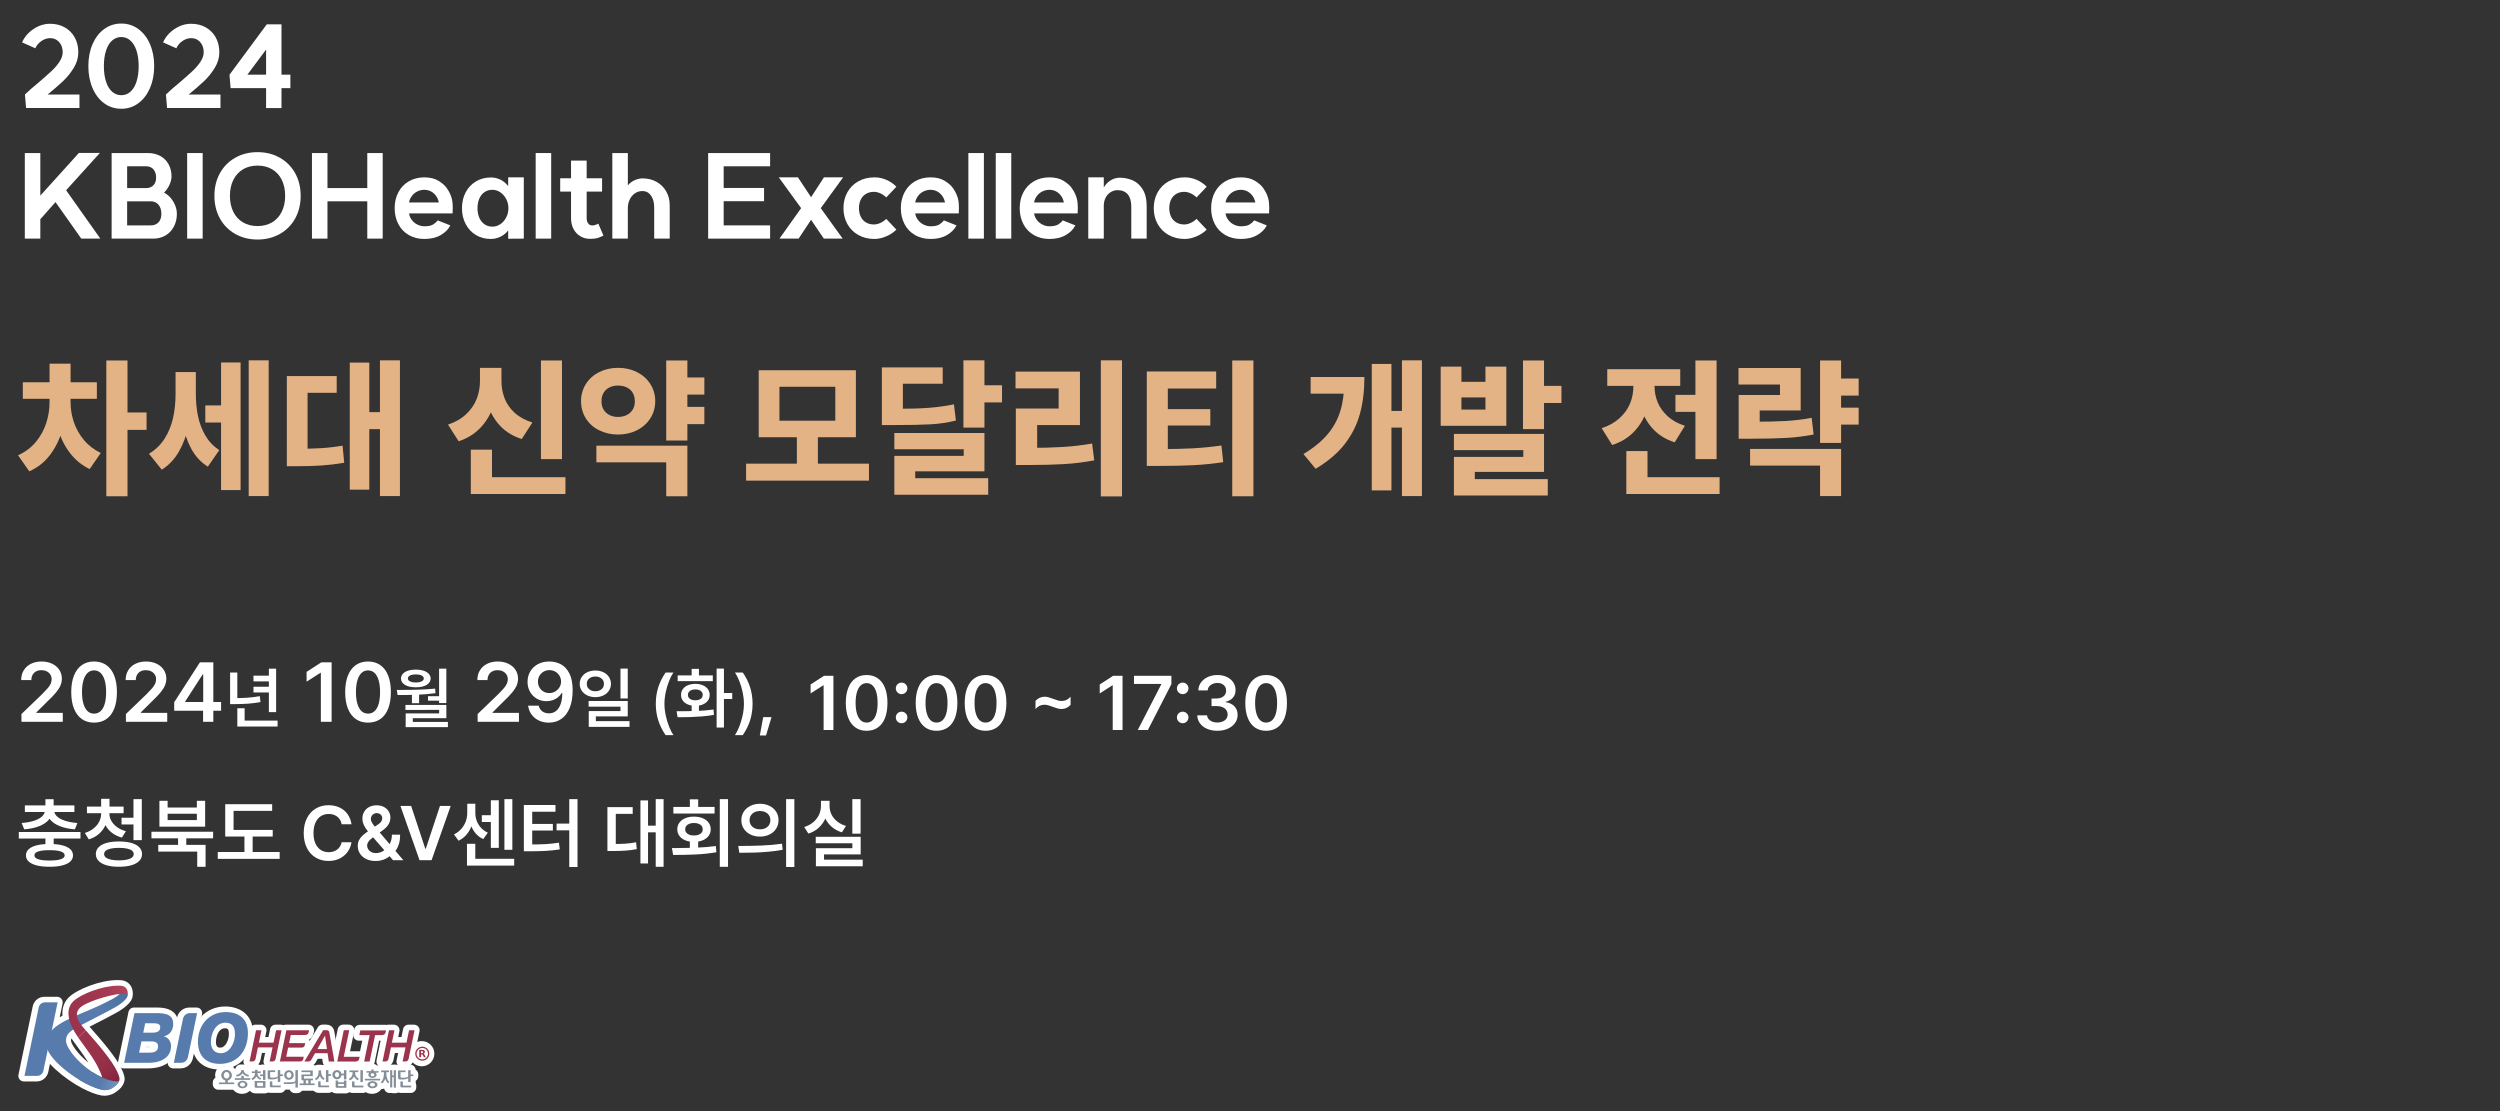 <?xml version="1.0" encoding="utf-8"?>
<!-- Generator: Adobe Illustrator 15.1.0, SVG Export Plug-In . SVG Version: 6.00 Build 0)  -->
<!DOCTYPE svg PUBLIC "-//W3C//DTD SVG 1.1//EN" "http://www.w3.org/Graphics/SVG/1.1/DTD/svg11.dtd">
<svg version="1.1" id="Layer_1" xmlns="http://www.w3.org/2000/svg" xmlns:xlink="http://www.w3.org/1999/xlink" x="0px" y="0px"
	 width="900px" height="400px" viewBox="0 0 900 400" enable-background="new 0 0 900 400" xml:space="preserve">
<rect x="0" y="0" width="900" height="400" fill="#333333" stroke="none"/>
<path fill="#FFFFFF" d="M14.026,29.589c1.943-1.668,3.484-3.039,4.62-4.106c1.135-1.068,2.074-2.177,2.812-3.327
	c0.74-1.151,1.11-2.259,1.11-3.328c0-1.012-0.192-1.896-0.575-2.648c-0.383-0.753-0.911-1.348-1.582-1.787
	c-0.671-0.438-1.458-0.658-2.361-0.658c-1.068,0-2.103,0.337-3.102,1.007c-1,0.671-1.746,1.553-2.237,2.648l-4.765-2.135
	c0.877-1.972,2.26-3.58,4.148-4.825c1.889-1.247,3.873-1.87,5.955-1.87c1.971,0,3.723,0.432,5.257,1.295
	c1.532,0.863,2.731,2.068,3.593,3.614c0.861,1.546,1.293,3.332,1.293,5.358c0,1.944-0.547,3.814-1.643,5.607
	c-1.096,1.793-2.388,3.396-3.881,4.805c-1.492,1.41-3.443,3.101-5.852,5.073c-1.889,1.533-3.341,2.765-4.353,3.697l-3.491-3.985
	C10.208,32.821,11.89,31.342,14.026,29.589 M8.975,34.025h19.631v4.846H9.385L8.975,34.025z"/>
<path fill="#FFFFFF" d="M37.537,37.208c-1.794-1.3-3.196-3.122-4.209-5.462c-1.013-2.342-1.519-4.99-1.519-7.948
	c0-2.957,0.506-5.598,1.519-7.927c1.013-2.326,2.415-4.141,4.209-5.441c1.794-1.3,3.84-1.951,6.141-1.951
	c2.271,0,4.305,0.651,6.097,1.951c1.794,1.3,3.198,3.115,4.211,5.441c1.012,2.329,1.519,4.97,1.519,7.927
	c0,2.958-0.507,5.6-1.519,7.927c-1.014,2.328-2.417,4.147-4.211,5.462c-1.792,1.314-3.826,1.972-6.097,1.972
	C41.377,39.159,39.332,38.508,37.537,37.208 M46.984,32.998c0.945-0.848,1.67-2.066,2.176-3.656
	c0.506-1.587,0.759-3.436,0.759-5.544c0-2.081-0.253-3.915-0.759-5.503c-0.506-1.586-1.238-2.812-2.197-3.675
	c-0.958-0.862-2.054-1.293-3.285-1.293c-1.259,0-2.37,0.423-3.327,1.272c-0.959,0.849-1.69,2.073-2.197,3.676
	c-0.508,1.602-0.761,3.442-0.761,5.523c0,2.108,0.253,3.957,0.761,5.544c0.507,1.589,1.238,2.808,2.197,3.656
	c0.958,0.849,2.068,1.274,3.327,1.274C44.937,34.272,46.039,33.847,46.984,32.998"/>
<path fill="#FFFFFF" d="M64.787,29.589c1.943-1.668,3.484-3.039,4.621-4.106c1.135-1.068,2.073-2.177,2.812-3.327
	c0.74-1.151,1.11-2.259,1.11-3.328c0-1.012-0.192-1.896-0.575-2.648c-0.383-0.753-0.91-1.348-1.582-1.787
	c-0.671-0.438-1.457-0.658-2.36-0.658c-1.067,0-2.103,0.337-3.101,1.007c-1,0.671-1.746,1.553-2.238,2.648l-4.764-2.135
	c0.876-1.972,2.259-3.58,4.148-4.825c1.889-1.247,3.873-1.87,5.955-1.87c1.972,0,3.723,0.432,5.257,1.295
	c1.533,0.863,2.73,2.068,3.594,3.614c0.861,1.546,1.293,3.332,1.293,5.358c0,1.944-0.548,3.814-1.644,5.607
	c-1.096,1.793-2.388,3.396-3.881,4.805c-1.493,1.41-3.443,3.101-5.853,5.073c-1.889,1.533-3.34,2.765-4.353,3.697l-3.49-3.985
	C60.968,32.821,62.651,31.342,64.787,29.589 M59.736,34.025h19.631v4.846h-19.22L59.736,34.025z"/>
<path fill="#FFFFFF" d="M101.335,26.879h3.204v4.846h-3.204v7.188h-5.543v-7.188H83.019l-0.41-4.805l13.43-18.152h5.296V26.879z
	 M95.792,26.879v-9.035l-6.736,9.035H95.792z"/>
<polygon fill="#FFFFFF" points="23.8,68.49 36.121,85.903 29.263,85.903 19.981,72.76 14.518,78.921 14.518,85.903 8.932,85.903 
	8.932,55.102 14.518,55.102 14.518,70.419 28.399,55.06 35.957,55.06 "/>
<path fill="#FFFFFF" d="M40.186,55.1h5.585v12.608h8.172c1.014,0,2.006,0.193,2.98,0.575c0.971,0.384,1.893,0.863,2.771,1.438
	l0.083,0.042c1.15,0.766,2.086,1.821,2.813,3.161c0.725,1.343,1.089,2.698,1.089,4.067c0,1.698-0.364,3.231-1.089,4.599
	c-0.727,1.369-1.732,2.43-3.02,3.184c-1.287,0.753-2.751,1.13-4.394,1.13H40.186V55.1z M55.3,66.62
	c0.602-0.67,0.904-1.553,0.904-2.649c0-1.258-0.322-2.259-0.966-2.998c-0.644-0.739-1.526-1.109-2.648-1.109h-7.967V55.1h8.665
	c1.643,0,3.108,0.35,4.394,1.049c1.288,0.697,2.286,1.691,2.998,2.977c0.713,1.286,1.068,2.738,1.068,4.353
	c0,1.068-0.294,2.19-0.881,3.367c-0.589,1.178-1.35,2.15-2.28,2.917l-5.75-2.055C53.877,67.655,54.698,67.291,55.3,66.62
	 M57.067,80.03c0.684-0.74,1.026-1.751,1.026-3.039c0-1.369-0.343-2.464-1.026-3.286c-0.686-0.821-1.617-1.232-2.793-1.232h-8.503
	v8.667h8.503C55.451,81.139,56.382,80.769,57.067,80.03"/>
<rect x="67.374" y="55.1" fill="#FFFFFF" width="5.586" height="30.802"/>
<path fill="#FFFFFF" d="M100.742,56.784c2.369,1.343,4.211,3.205,5.525,5.586c1.313,2.381,1.971,5.093,1.971,8.132
	s-0.658,5.749-1.971,8.131c-1.314,2.383-3.156,4.245-5.525,5.585c-2.367,1.341-5.045,2.013-8.029,2.013s-5.66-0.672-8.029-2.013
	c-2.366-1.341-4.208-3.203-5.522-5.585c-1.313-2.382-1.971-5.092-1.971-8.131s0.658-5.751,1.971-8.132
	c1.314-2.381,3.157-4.243,5.522-5.586c2.37-1.34,5.045-2.011,8.029-2.011S98.375,55.443,100.742,56.784 M97.95,80.05
	c1.492-0.889,2.648-2.156,3.47-3.799c0.822-1.642,1.233-3.559,1.233-5.749s-0.405-4.107-1.212-5.751
	c-0.808-1.641-1.965-2.908-3.47-3.798c-1.507-0.889-3.26-1.334-5.259-1.334c-1.997,0-3.742,0.446-5.234,1.334
	c-1.494,0.891-2.65,2.157-3.472,3.798c-0.819,1.644-1.231,3.561-1.231,5.751s0.404,4.107,1.212,5.749
	c0.806,1.644,1.963,2.911,3.47,3.799c1.505,0.89,3.258,1.335,5.255,1.335C94.711,81.385,96.458,80.94,97.95,80.05"/>
<polygon fill="#FFFFFF" points="137.768,85.903 132.223,85.903 132.223,72.473 117.89,72.473 117.89,85.903 112.305,85.903 
	112.305,55.101 117.89,55.101 117.89,67.709 132.223,67.709 132.223,55.101 137.768,55.101 "/>
<path fill="#FFFFFF" d="M162.923,73.15c0.095,1.164,0.102,2.252,0.019,3.265v0.411h-15.688c0.138,0.903,0.485,1.712,1.048,2.423
	c0.56,0.713,1.245,1.26,2.052,1.643c0.808,0.384,1.624,0.575,2.444,0.575c1.422,0,2.491-0.232,3.202-0.698
	c0.713-0.465,1.22-0.931,1.521-1.396l0.042-0.04l4.559,1.806c-0.685,1.37-1.829,2.526-3.431,3.47
	c-1.602,0.945-3.579,1.417-5.934,1.417c-2.082,0-3.935-0.465-5.565-1.395c-1.629-0.931-2.889-2.245-3.778-3.943
	c-0.89-1.697-1.334-3.614-1.334-5.75c0-2.136,0.444-4.046,1.334-5.729c0.889-1.684,2.149-2.999,3.778-3.943
	c1.63-0.945,3.483-1.417,5.565-1.417c2.054,0,3.757,0.417,5.114,1.251c1.355,0.836,2.34,1.705,2.957,2.609
	c0.615,0.904,1.019,1.602,1.212,2.094C162.53,70.872,162.825,71.987,162.923,73.15 M157.111,70.707
	c-0.439-0.684-1.021-1.245-1.748-1.684c-0.725-0.438-1.579-0.67-2.565-0.697c-0.932,0-1.8,0.205-2.607,0.615
	c-0.809,0.411-1.466,0.973-1.972,1.684c-0.507,0.713-0.828,1.465-0.965,2.259h10.719C157.835,72.117,157.547,71.393,157.111,70.707"
	/>
<path fill="#FFFFFF" d="M188.569,85.902l-5.624,0.042v-2.999c-0.521,0.686-1.117,1.254-1.787,1.705
	c-0.673,0.452-1.383,0.794-2.137,1.027c-0.752,0.232-1.514,0.349-2.278,0.349c-2.052,0-3.86-0.473-5.422-1.417
	c-1.56-0.945-2.786-2.259-3.676-3.943c-0.889-1.682-1.333-3.593-1.333-5.728c0-2.136,0.444-4.038,1.333-5.709
	c0.89-1.67,2.122-2.978,3.697-3.922c1.574-0.944,3.375-1.417,5.401-1.417c1.177,0,2.306,0.26,3.389,0.78
	c1.081,0.522,2.017,1.302,2.814,2.342v-3.163h5.624V85.902z M180.109,80.707c0.877-0.589,1.581-1.39,2.116-2.402
	c0.533-1.013,0.801-2.136,0.801-3.368c0-1.204-0.268-2.307-0.801-3.307c-0.535-0.999-1.239-1.8-2.116-2.402
	c-0.876-0.603-1.821-0.903-2.834-0.903c-1.066,0-2.006,0.267-2.813,0.801c-0.807,0.533-1.436,1.308-1.89,2.321
	c-0.451,1.012-0.677,2.177-0.677,3.491c0,1.34,0.226,2.512,0.677,3.511c0.454,1,1.083,1.773,1.89,2.321
	c0.806,0.548,1.746,0.822,2.813,0.822C178.288,81.591,179.232,81.295,180.109,80.707"/>
<rect x="192.841" y="55.1" fill="#FFFFFF" width="5.585" height="30.802"/>
<path fill="#FFFFFF" d="M201.67,64.177h15.073v4.805H201.67V64.177z M216.826,85c-0.658,0.328-1.288,0.575-1.889,0.739
	c-0.604,0.165-1.438,0.246-2.505,0.246c-1.314,0-2.493-0.315-3.533-0.944c-1.042-0.63-1.854-1.504-2.443-2.628
	c-0.589-1.122-0.884-2.396-0.884-3.82v-20.78h5.627v20.78c0,0.713,0.171,1.309,0.513,1.788c0.343,0.478,0.775,0.731,1.295,0.759
	c0.656,0.083,1.438-0.124,2.34-0.616l0.042-0.042l1.847,4.314L216.826,85z"/>
<path fill="#FFFFFF" d="M234.36,70.399c-0.766-1.082-1.794-1.623-3.079-1.623c-1.014,0-1.917,0.275-2.711,0.822
	c-0.794,0.547-1.417,1.293-1.867,2.238c-0.454,0.944-0.68,1.964-0.68,3.06v11.006h-5.584V55.101h5.584v11.623
	c0.713-0.849,1.562-1.479,2.547-1.889c0.986-0.412,1.904-0.617,2.751-0.617c1.889,0,3.575,0.418,5.052,1.252
	c1.479,0.835,2.635,1.985,3.47,3.45c0.836,1.464,1.253,3.127,1.253,4.99v11.992h-5.585V74.731
	C235.511,72.925,235.128,71.481,234.36,70.399"/>
<polygon fill="#FFFFFF" points="277.236,59.865 260.521,59.865 260.521,67.668 275.06,67.668 275.06,72.432 260.521,72.432 
	260.521,81.138 277.236,81.138 277.236,85.903 254.936,85.903 254.936,55.102 277.236,55.102 "/>
<polygon fill="#FFFFFF" points="295.473,74.938 303.357,85.902 296.581,85.902 291.982,79.126 287.505,85.902 280.605,85.902 
	288.408,74.938 280.359,63.849 287.257,63.849 291.982,70.994 296.623,63.849 303.522,63.849 "/>
<path fill="#FFFFFF" d="M316.93,80.256c0.808-0.37,1.514-0.856,2.116-1.458l3.654,3.861c-0.958,0.985-2.176,1.793-3.654,2.422
	c-1.479,0.63-2.89,0.945-4.231,0.945c-2.163,0-4.093-0.471-5.791-1.417c-1.697-0.944-3.017-2.259-3.963-3.943
	c-0.944-1.683-1.416-3.592-1.416-5.729c0-2.135,0.472-4.044,1.416-5.729c0.946-1.683,2.266-2.997,3.963-3.943
	c1.698-0.943,3.628-1.417,5.791-1.417c1.479,0,2.909,0.301,4.292,0.904c1.381,0.603,2.58,1.424,3.592,2.464l-3.654,3.86
	c-0.63-0.628-1.343-1.123-2.137-1.479c-0.793-0.354-1.559-0.533-2.3-0.533c-1.066,0-2.01,0.24-2.833,0.718
	c-0.821,0.479-1.451,1.165-1.889,2.053c-0.437,0.89-0.658,1.924-0.658,3.101c0,1.178,0.221,2.212,0.658,3.101
	c0.438,0.89,1.068,1.575,1.889,2.053c0.823,0.48,1.767,0.72,2.833,0.72C315.351,80.81,316.123,80.626,316.93,80.256"/>
<path fill="#FFFFFF" d="M345.145,73.15c0.096,1.164,0.102,2.252,0.02,3.265v0.411h-15.688c0.138,0.903,0.485,1.712,1.049,2.423
	c0.559,0.713,1.245,1.26,2.052,1.643c0.808,0.384,1.624,0.575,2.443,0.575c1.423,0,2.492-0.232,3.203-0.698
	c0.713-0.465,1.219-0.931,1.521-1.396l0.042-0.04l4.559,1.806c-0.686,1.37-1.829,2.526-3.43,3.47
	c-1.602,0.945-3.579,1.417-5.935,1.417c-2.082,0-3.934-0.465-5.565-1.395c-1.629-0.931-2.889-2.245-3.778-3.943
	c-0.89-1.697-1.335-3.614-1.335-5.75c0-2.136,0.445-4.046,1.335-5.729c0.889-1.684,2.149-2.999,3.778-3.943
	c1.631-0.945,3.483-1.417,5.565-1.417c2.054,0,3.757,0.417,5.114,1.251c1.355,0.836,2.34,1.705,2.957,2.609
	c0.615,0.904,1.02,1.602,1.212,2.094C344.754,70.872,345.048,71.987,345.145,73.15 M339.334,70.707
	c-0.438-0.684-1.021-1.245-1.747-1.684c-0.725-0.438-1.58-0.67-2.566-0.697c-0.931,0-1.799,0.205-2.607,0.615
	c-0.808,0.411-1.465,0.973-1.971,1.684c-0.508,0.713-0.828,1.465-0.966,2.259h10.719C340.058,72.117,339.77,71.393,339.334,70.707"
	/>
<rect x="348.614" y="55.1" fill="#FFFFFF" width="5.586" height="30.802"/>
<rect x="358.471" y="55.1" fill="#FFFFFF" width="5.586" height="30.802"/>
<path fill="#FFFFFF" d="M387.939,73.15c0.095,1.164,0.102,2.252,0.02,3.265v0.411H372.27c0.137,0.903,0.485,1.712,1.048,2.423
	c0.56,0.713,1.245,1.26,2.052,1.643c0.808,0.384,1.623,0.575,2.444,0.575c1.423,0,2.491-0.232,3.203-0.698
	c0.712-0.465,1.218-0.931,1.52-1.396l0.041-0.04l4.559,1.806c-0.685,1.37-1.828,2.526-3.431,3.47
	c-1.6,0.945-3.578,1.417-5.933,1.417c-2.082,0-3.936-0.465-5.565-1.395c-1.628-0.931-2.889-2.245-3.778-3.943
	c-0.891-1.697-1.334-3.614-1.334-5.75c0-2.136,0.443-4.046,1.334-5.729c0.889-1.684,2.149-2.999,3.778-3.943
	c1.63-0.945,3.484-1.417,5.565-1.417c2.054,0,3.758,0.417,5.113,1.251c1.356,0.836,2.341,1.705,2.958,2.609
	c0.614,0.904,1.02,1.602,1.211,2.094C387.546,70.872,387.842,71.987,387.939,73.15 M382.128,70.707
	c-0.439-0.684-1.021-1.245-1.748-1.684c-0.724-0.438-1.579-0.67-2.565-0.697c-0.932,0-1.801,0.205-2.608,0.615
	c-0.808,0.411-1.465,0.973-1.971,1.684c-0.508,0.713-0.829,1.465-0.966,2.259h10.719C382.853,72.117,382.564,71.393,382.128,70.707"
	/>
<path fill="#FFFFFF" d="M405.988,69.968c-0.85-1.013-2.094-1.519-3.738-1.519c-0.876,0.028-1.696,0.281-2.464,0.759
	c-0.766,0.479-1.369,1.163-1.807,2.053c-0.438,0.89-0.644,1.923-0.616,3.101v11.541h-5.584V63.849h5.584v3.654
	c0.576-1.04,1.383-1.889,2.423-2.546c1.04-0.658,2.149-0.985,3.326-0.985c1.562,0,3.075,0.301,4.539,0.902
	c1.464,0.603,2.689,1.679,3.676,3.226c0.985,1.546,1.479,3.633,1.479,6.262v11.541h-5.544V74.362
	C407.262,72.446,406.836,70.98,405.988,69.968"/>
<path fill="#FFFFFF" d="M428.638,80.256c0.808-0.37,1.513-0.856,2.116-1.458l3.654,3.861c-0.958,0.985-2.176,1.793-3.654,2.422
	c-1.479,0.63-2.89,0.945-4.23,0.945c-2.164,0-4.093-0.471-5.792-1.417c-1.698-0.944-3.017-2.259-3.963-3.943
	c-0.944-1.683-1.417-3.592-1.417-5.729c0-2.135,0.472-4.044,1.417-5.729c0.946-1.683,2.265-2.997,3.963-3.943
	c1.699-0.943,3.628-1.417,5.792-1.417c1.479,0,2.908,0.301,4.292,0.904c1.381,0.603,2.58,1.424,3.593,2.464l-3.654,3.86
	c-0.63-0.628-1.344-1.123-2.136-1.479c-0.794-0.354-1.56-0.533-2.302-0.533c-1.065,0-2.01,0.24-2.832,0.718
	c-0.82,0.479-1.451,1.165-1.889,2.053c-0.438,0.89-0.657,1.924-0.657,3.101c0,1.178,0.219,2.212,0.657,3.101
	c0.438,0.89,1.068,1.575,1.889,2.053c0.822,0.48,1.767,0.72,2.832,0.72C427.058,80.81,427.83,80.626,428.638,80.256"/>
<path fill="#FFFFFF" d="M456.853,73.15c0.096,1.164,0.103,2.252,0.021,3.265v0.411h-15.689c0.137,0.903,0.486,1.712,1.048,2.423
	c0.56,0.713,1.246,1.26,2.053,1.643c0.807,0.384,1.623,0.575,2.444,0.575c1.423,0,2.491-0.232,3.203-0.698
	c0.712-0.465,1.219-0.931,1.52-1.396l0.042-0.04l4.559,1.806c-0.686,1.37-1.827,2.526-3.431,3.47
	c-1.601,0.945-3.579,1.417-5.934,1.417c-2.081,0-3.935-0.465-5.565-1.395c-1.628-0.931-2.889-2.245-3.778-3.943
	c-0.89-1.697-1.334-3.614-1.334-5.75c0-2.136,0.444-4.046,1.334-5.729c0.889-1.684,2.149-2.999,3.778-3.943
	c1.63-0.945,3.484-1.417,5.565-1.417c2.055,0,3.758,0.417,5.114,1.251c1.355,0.836,2.34,1.705,2.957,2.609
	c0.615,0.904,1.021,1.602,1.212,2.094C456.461,70.872,456.756,71.987,456.853,73.15 M451.042,70.707
	c-0.439-0.684-1.021-1.245-1.747-1.684c-0.726-0.438-1.58-0.67-2.566-0.697c-0.931,0-1.8,0.205-2.608,0.615
	c-0.807,0.411-1.464,0.973-1.971,1.684c-0.508,0.713-0.829,1.465-0.966,2.259h10.718C451.766,72.117,451.479,71.393,451.042,70.707"
	/>
<path fill="#FFFFFF" d="M7.717,257.057l7.559-7.276c0.818-0.829,1.456-1.51,1.909-2.041c0.453-0.533,0.801-1.058,1.043-1.576
	c0.241-0.519,0.36-1.066,0.36-1.649c0-0.64-0.162-1.21-0.487-1.701c-0.325-0.492-0.767-0.876-1.324-1.146
	c-0.557-0.271-1.186-0.407-1.886-0.407c-0.721,0-1.353,0.146-1.893,0.436c-0.544,0.293-0.964,0.707-1.266,1.243
	c-0.301,0.538-0.45,1.167-0.45,1.886H7.629c-0.01-1.33,0.294-2.5,0.917-3.513c0.621-1.011,1.489-1.792,2.602-2.344
	c1.116-0.554,2.383-0.827,3.803-0.827c1.429,0,2.7,0.265,3.809,0.798c1.11,0.531,1.973,1.266,2.589,2.204
	c0.615,0.936,0.924,2.001,0.924,3.194c-0.009,0.827-0.17,1.627-0.481,2.396c-0.31,0.769-0.854,1.621-1.626,2.559
	c-0.774,0.938-1.862,2.066-3.262,3.387l-3.817,3.788v0.162h9.511v3.225H7.732L7.717,257.057z"/>
<path fill="#FFFFFF" d="M29.455,258.854c-1.229-0.863-2.17-2.115-2.826-3.757s-0.983-3.626-0.983-5.954
	c0-2.308,0.327-4.286,0.983-5.939c0.656-1.65,1.597-2.91,2.826-3.771c1.227-0.864,2.699-1.296,4.415-1.296
	c1.696,0,3.166,0.432,4.407,1.296c1.243,0.86,2.191,2.12,2.841,3.771c0.651,1.653,0.976,3.632,0.976,5.939
	c0,2.328-0.322,4.314-0.968,5.961c-0.647,1.647-1.588,2.9-2.826,3.758c-1.237,0.858-2.713,1.286-4.43,1.286
	C32.154,260.148,30.682,259.717,29.455,258.854 M36.2,256.03c0.657-0.587,1.153-1.461,1.494-2.62c0.34-1.158,0.509-2.58,0.509-4.267
	c0-1.677-0.174-3.101-0.524-4.268c-0.352-1.169-0.849-2.052-1.495-2.649c-0.645-0.596-1.418-0.894-2.315-0.894
	c-0.897,0-1.669,0.298-2.316,0.894c-0.646,0.598-1.146,1.48-1.5,2.649c-0.355,1.167-0.532,2.591-0.532,4.268
	c0,1.687,0.176,3.108,0.532,4.267c0.354,1.159,0.852,2.033,1.494,2.62c0.641,0.585,1.414,0.879,2.322,0.879
	C34.767,256.909,35.542,256.615,36.2,256.03"/>
<path fill="#FFFFFF" d="M45.319,257.057l7.559-7.276c0.818-0.829,1.455-1.51,1.909-2.041c0.453-0.533,0.801-1.058,1.043-1.576
	c0.241-0.519,0.361-1.066,0.361-1.649c0-0.64-0.163-1.21-0.487-1.701c-0.324-0.492-0.768-0.876-1.323-1.146
	c-0.557-0.271-1.186-0.407-1.887-0.407c-0.721,0-1.353,0.146-1.893,0.436c-0.543,0.293-0.964,0.707-1.266,1.243
	c-0.301,0.538-0.45,1.167-0.45,1.886h-3.654c-0.01-1.33,0.294-2.5,0.917-3.513c0.621-1.011,1.489-1.792,2.602-2.344
	c1.116-0.554,2.383-0.827,3.802-0.827c1.43,0,2.699,0.265,3.808,0.798c1.111,0.531,1.973,1.266,2.59,2.204
	c0.615,0.936,0.925,2.001,0.925,3.194c-0.01,0.827-0.171,1.627-0.482,2.396c-0.31,0.769-0.853,1.621-1.626,2.559
	c-0.774,0.938-1.861,2.066-3.262,3.387l-3.816,3.788v0.162H60.2v3.225H45.334L45.319,257.057z"/>
<path fill="#FFFFFF" d="M62.715,252.798l9.261-14.364h2.544v4.379h-1.582l-6.271,9.719v0.177h12.927v3.151H62.715V252.798z
	 M73.114,254.942l0.044-1.39v-15.119h3.639v21.421h-3.684V254.942z"/>
<path fill="#FFFFFF" d="M85.434,252.156h-2.597v-10.033h2.597V252.156z M89.141,251.17c1.437-0.102,2.899-0.286,4.388-0.552
	l0.248,2.114c-1.521,0.291-3.007,0.487-4.459,0.589c-1.454,0.101-3.061,0.156-4.824,0.165h-1.656v-2.164h1.656
	C86.154,251.322,87.703,251.271,89.141,251.17 M88.066,260.439h-2.632v-5.463h2.632V260.439z M99.933,261.545H85.434v-2.14h14.499
	V261.545z M97.7,245.295h-6.45v-2.056h6.45V245.295z M97.7,249.291h-6.45v-2.057h6.45V249.291z M99.403,256.363h-2.609v-15.639
	h2.609V256.363z"/>
<polygon fill="#FFFFFF" points="119.383,259.854 115.507,259.854 115.507,242.191 115.389,242.191 110.374,245.402 110.374,241.866 
	115.685,238.434 119.383,238.434 "/>
<path fill="#FFFFFF" d="M128.075,258.854c-1.229-0.863-2.17-2.115-2.826-3.757c-0.656-1.642-0.983-3.626-0.983-5.954
	c0-2.308,0.327-4.286,0.983-5.939c0.656-1.65,1.598-2.91,2.826-3.771c1.227-0.864,2.699-1.296,4.415-1.296
	c1.696,0,3.166,0.432,4.408,1.296c1.243,0.86,2.19,2.12,2.839,3.771c0.652,1.653,0.978,3.632,0.978,5.939
	c0,2.328-0.322,4.314-0.969,5.961c-0.647,1.647-1.588,2.9-2.826,3.758c-1.237,0.858-2.713,1.286-4.43,1.286
	C130.774,260.148,129.301,259.717,128.075,258.854 M134.82,256.03c0.656-0.587,1.153-1.461,1.494-2.62
	c0.34-1.158,0.509-2.58,0.509-4.267c0-1.677-0.175-3.101-0.524-4.268c-0.351-1.169-0.849-2.052-1.494-2.649
	c-0.646-0.596-1.418-0.894-2.315-0.894c-0.897,0-1.669,0.298-2.315,0.894c-0.646,0.598-1.146,1.48-1.501,2.649
	c-0.355,1.167-0.531,2.591-0.531,4.268c0,1.687,0.176,3.108,0.531,4.267c0.355,1.159,0.853,2.033,1.495,2.62
	c0.641,0.585,1.415,0.879,2.322,0.879C133.387,256.909,134.163,256.615,134.82,256.03"/>
<path fill="#FFFFFF" d="M150.2,248.291c2.256-0.062,4.403-0.19,6.439-0.387l0.141,1.634c-2.106,0.29-4.287,0.479-6.543,0.563
	c-2.256,0.087-4.626,0.122-7.109,0.105l-0.282-1.832C145.494,248.381,147.944,248.355,150.2,248.291 M152.48,241.449
	c0.806,0.262,1.431,0.635,1.874,1.121c0.443,0.486,0.669,1.046,0.676,1.68c-0.007,0.65-0.233,1.215-0.676,1.693
	c-0.443,0.477-1.065,0.846-1.868,1.103c-0.802,0.259-1.733,0.39-2.79,0.39c-1.066,0-2-0.131-2.802-0.39
	c-0.804-0.257-1.426-0.626-1.869-1.103c-0.442-0.479-0.663-1.043-0.663-1.693c0-0.634,0.221-1.193,0.663-1.68
	c0.443-0.486,1.068-0.859,1.874-1.121c0.807-0.263,1.739-0.395,2.797-0.395C150.746,241.055,151.672,241.187,152.48,241.449
	 M160.681,258.548h-12.067v1.951h-2.573v-3.676h12.055v-1.258H145.96v-1.799h14.721V258.548z M161.244,261.757h-15.203V259.9h15.203
	V261.757z M148.174,242.964c-0.435,0.114-0.768,0.281-0.998,0.505c-0.231,0.223-0.347,0.484-0.347,0.781
	c0,0.298,0.116,0.554,0.347,0.764c0.229,0.212,0.563,0.378,0.998,0.499c0.436,0.123,0.942,0.184,1.521,0.184
	c0.587,0,1.096-0.061,1.527-0.184c0.43-0.121,0.765-0.287,0.999-0.499c0.234-0.21,0.352-0.466,0.352-0.764
	c0-0.297-0.118-0.559-0.352-0.781c-0.234-0.224-0.571-0.391-1.004-0.505c-0.435-0.112-0.943-0.171-1.522-0.171
	S148.61,242.852,148.174,242.964 M150.871,253.145h-2.573v-3.771h2.573V253.145z M158.906,252.252h-4.829v-1.609h4.829V252.252z
	 M160.681,253.099h-2.609v-12.374h2.609V253.099z"/>
<path fill="#FFFFFF" d="M171.939,257.057l7.559-7.276c0.818-0.829,1.455-1.51,1.91-2.041c0.453-0.533,0.8-1.058,1.043-1.576
	c0.24-0.519,0.36-1.066,0.36-1.649c0-0.64-0.162-1.21-0.487-1.701c-0.324-0.492-0.767-0.876-1.323-1.146
	c-0.557-0.271-1.186-0.407-1.887-0.407c-0.721,0-1.352,0.146-1.893,0.436c-0.543,0.293-0.965,0.707-1.266,1.243
	c-0.301,0.538-0.45,1.167-0.45,1.886h-3.654c-0.01-1.33,0.294-2.5,0.918-3.513c0.62-1.011,1.488-1.792,2.602-2.344
	c1.116-0.554,2.383-0.827,3.802-0.827c1.43,0,2.7,0.265,3.808,0.798c1.111,0.531,1.973,1.266,2.589,2.204
	c0.615,0.936,0.925,2.001,0.925,3.194c-0.01,0.827-0.171,1.627-0.482,2.396c-0.31,0.769-0.853,1.621-1.626,2.559
	c-0.774,0.938-1.861,2.066-3.262,3.387l-3.816,3.788v0.162h9.511v3.225h-14.866L171.939,257.057z"/>
<path fill="#FFFFFF" d="M201.953,239.159c1.252,0.671,2.265,1.774,3.041,3.312c0.773,1.54,1.16,3.547,1.16,6.022
	c0,2.425-0.346,4.515-1.036,6.264c-0.689,1.752-1.683,3.087-2.98,4.01c-1.297,0.921-2.817,1.382-4.563,1.382
	c-1.361,0-2.576-0.262-3.646-0.792c-1.071-0.526-1.934-1.249-2.59-2.165s-1.063-1.969-1.22-3.152h3.788
	c0.138,0.563,0.376,1.051,0.71,1.465c0.335,0.415,0.752,0.736,1.25,0.962c0.497,0.226,1.067,0.341,1.708,0.341
	c1.025,0,1.901-0.293,2.624-0.873c0.727-0.582,1.276-1.422,1.651-2.515c0.375-1.094,0.567-2.405,0.575-3.936h-0.222
	c-0.354,0.611-0.812,1.138-1.367,1.576c-0.558,0.439-1.189,0.775-1.893,1.012c-0.705,0.237-1.449,0.355-2.226,0.355
	c-1.272,0-2.424-0.299-3.455-0.895c-1.03-0.597-1.846-1.422-2.447-2.478c-0.601-1.055-0.902-2.244-0.902-3.564
	c0-1.4,0.327-2.66,0.984-3.779c0.655-1.12,1.582-1.997,2.78-2.634s2.575-0.948,4.134-0.939
	C199.32,238.147,200.701,238.487,201.953,239.159 M195.688,241.799c-0.635,0.372-1.137,0.872-1.501,1.51
	c-0.364,0.635-0.542,1.328-0.532,2.078c0,0.758,0.177,1.452,0.532,2.077c0.355,0.626,0.842,1.121,1.465,1.485
	c0.62,0.367,1.325,0.548,2.115,0.548c0.769,0,1.476-0.19,2.123-0.576c0.645-0.386,1.157-0.893,1.531-1.524
	c0.374-0.629,0.562-1.312,0.562-2.04c0-0.73-0.183-1.41-0.546-2.042c-0.366-0.631-0.865-1.133-1.495-1.508
	c-0.631-0.375-1.342-0.563-2.131-0.563C197.032,241.244,196.324,241.428,195.688,241.799"/>
<path fill="#FFFFFF" d="M217.208,241.995c0.857,0.406,1.528,0.978,2.009,1.71c0.482,0.73,0.723,1.557,0.723,2.473
	c0,0.923-0.241,1.748-0.723,2.473c-0.481,0.724-1.149,1.293-2.002,1.705c-0.854,0.411-1.814,0.615-2.879,0.615
	c-1.073,0-2.039-0.204-2.897-0.615c-0.857-0.412-1.528-0.981-2.014-1.705c-0.486-0.725-0.729-1.55-0.729-2.473
	c0-0.916,0.244-1.742,0.729-2.473c0.486-0.732,1.157-1.304,2.014-1.71c0.858-0.407,1.824-0.612,2.897-0.612
	C215.393,241.383,216.35,241.588,217.208,241.995 M212.727,243.863c-0.47,0.21-0.836,0.519-1.099,0.921
	c-0.262,0.403-0.39,0.868-0.381,1.394c-0.008,0.54,0.119,1.012,0.381,1.415c0.263,0.402,0.629,0.715,1.099,0.936
	c0.47,0.217,1.006,0.327,1.609,0.327c0.588,0,1.116-0.11,1.585-0.327c0.471-0.221,0.84-0.533,1.105-0.936
	c0.265-0.403,0.4-0.875,0.4-1.415c0-0.525-0.135-0.99-0.4-1.394c-0.265-0.402-0.634-0.711-1.105-0.921
	c-0.469-0.211-0.997-0.321-1.585-0.331C213.732,243.542,213.197,243.652,212.727,243.863 M225.992,257.914H214.5v2.797h-2.548
	v-4.724h11.431v-1.585h-11.479v-2.045h14.088V257.914z M226.626,261.675h-14.675v-2.058h14.675V261.675z M225.992,251.44h-2.621
	v-10.737h2.621V251.44z"/>
<path fill="#FFFFFF" d="M237,247.346c0.603-1.859,1.477-3.604,2.621-5.233h2.808c-0.548,0.798-1.068,1.818-1.563,3.054
	c-0.494,1.239-0.896,2.577-1.204,4.021c-0.31,1.439-0.464,2.833-0.464,4.181s0.154,2.738,0.464,4.172
	c0.308,1.432,0.71,2.774,1.204,4.023c0.494,1.248,1.014,2.277,1.563,3.084h-2.808c-1.144-1.638-2.018-3.386-2.621-5.247
	c-0.603-1.859-0.909-3.87-0.917-6.032C236.091,251.214,236.396,249.207,237,247.346"/>
<path fill="#FFFFFF" d="M250.828,255.94c2.102-0.07,4.11-0.242,6.028-0.518l0.177,1.927c-1.41,0.26-2.875,0.446-4.389,0.564
	c-1.517,0.118-2.943,0.196-4.283,0.236c-1.339,0.038-2.815,0.057-4.429,0.057l-0.365-2.161
	C246.309,256.046,248.73,256.011,250.828,255.94 M256.611,245.213h-12.653v-2.067h12.653V245.213z M252.991,246.682
	c0.782,0.33,1.393,0.796,1.834,1.398c0.437,0.604,0.656,1.297,0.656,2.082c0,0.781-0.219,1.471-0.656,2.065
	c-0.441,0.598-1.052,1.058-1.834,1.387c-0.785,0.331-1.667,0.493-2.656,0.493c-1.01,0-1.908-0.162-2.691-0.493
	c-0.783-0.329-1.392-0.789-1.826-1.387c-0.436-0.595-0.649-1.284-0.641-2.065c-0.008-0.785,0.205-1.479,0.641-2.082
	c0.434-0.603,1.043-1.068,1.826-1.398c0.783-0.328,1.681-0.493,2.691-0.493C251.324,246.188,252.207,246.354,252.991,246.682
	 M248.92,248.422c-0.403,0.156-0.717,0.386-0.94,0.687c-0.223,0.302-0.335,0.653-0.335,1.054c0,0.405,0.113,0.755,0.335,1.045
	c0.223,0.287,0.536,0.513,0.934,0.669c0.399,0.156,0.874,0.231,1.421,0.224c0.525,0.008,0.988-0.067,1.387-0.224
	c0.399-0.156,0.71-0.382,0.933-0.669c0.224-0.29,0.336-0.64,0.336-1.045c0-0.4-0.112-0.752-0.336-1.054
	c-0.223-0.301-0.534-0.53-0.933-0.687c-0.398-0.157-0.861-0.235-1.387-0.235C249.795,248.187,249.323,248.265,248.92,248.422
	 M251.616,244.628h-2.62v-3.831h2.62V244.628z M251.616,256.752h-2.62v-3.467h2.62V256.752z M260.617,261.92h-2.632v-21.217h2.632
	V261.92z M263.601,251.641h-3.854v-2.161h3.854V251.641z"/>
<path fill="#FFFFFF" d="M270.931,253.367c-0.008,2.162-0.313,4.173-0.917,6.032c-0.603,1.861-1.476,3.609-2.619,5.247h-2.808
	c0.547-0.807,1.069-1.836,1.561-3.084c0.495-1.249,0.896-2.592,1.205-4.023c0.31-1.434,0.463-2.824,0.463-4.172
	c0-1.346-0.154-2.741-0.463-4.181c-0.31-1.443-0.71-2.781-1.205-4.021c-0.492-1.235-1.014-2.256-1.561-3.054h2.808
	c1.143,1.63,2.016,3.374,2.619,5.233C270.617,249.207,270.923,251.214,270.931,253.367"/>
<polygon fill="#FFFFFF" points="275.771,264.765 273.54,264.765 274.751,258.173 277.748,258.173 "/>
<polygon fill="#FFFFFF" points="300.032,262.811 296.5,262.811 296.5,246.703 296.392,246.703 291.817,249.632 291.817,246.407 
	296.66,243.277 300.032,243.277 "/>
<path fill="#FFFFFF" d="M307.956,261.9c-1.119-0.787-1.977-1.93-2.575-3.428c-0.598-1.496-0.897-3.305-0.897-5.428
	c0-2.104,0.299-3.911,0.897-5.416c0.598-1.506,1.457-2.653,2.575-3.44c1.121-0.787,2.463-1.182,4.027-1.182
	c1.546,0,2.888,0.395,4.02,1.182c1.133,0.787,1.997,1.935,2.591,3.44c0.593,1.505,0.889,3.312,0.889,5.416
	c0,2.123-0.295,3.935-0.882,5.435c-0.59,1.503-1.449,2.645-2.577,3.428c-1.129,0.782-2.475,1.174-4.041,1.174
	C310.419,263.081,309.077,262.687,307.956,261.9 M314.107,259.323c0.6-0.536,1.054-1.332,1.364-2.388
	c0.309-1.056,0.465-2.354,0.465-3.891c0-1.528-0.16-2.826-0.48-3.895c-0.317-1.063-0.771-1.868-1.362-2.412
	c-0.587-0.544-1.292-0.816-2.11-0.816c-0.819,0-1.521,0.272-2.111,0.816c-0.59,0.544-1.045,1.349-1.369,2.412
	c-0.324,1.068-0.486,2.366-0.486,3.895c0,1.537,0.162,2.835,0.486,3.891c0.324,1.056,0.778,1.852,1.363,2.388
	c0.584,0.535,1.289,0.803,2.117,0.803C312.801,260.126,313.509,259.858,314.107,259.323"/>
<path fill="#FFFFFF" d="M323.523,249.618c-0.319-0.19-0.574-0.445-0.763-0.768c-0.188-0.325-0.278-0.678-0.269-1.054
	c-0.009-0.368,0.082-0.712,0.269-1.032c0.189-0.319,0.444-0.57,0.763-0.755c0.319-0.186,0.671-0.276,1.06-0.276
	c0.369,0,0.713,0.091,1.032,0.276c0.319,0.185,0.574,0.436,0.762,0.755c0.189,0.32,0.282,0.664,0.282,1.032
	c0,0.376-0.093,0.729-0.282,1.054c-0.188,0.322-0.442,0.577-0.762,0.768c-0.319,0.188-0.663,0.282-1.032,0.282
	C324.194,249.9,323.842,249.807,323.523,249.618 M323.523,260.085c-0.319-0.188-0.574-0.446-0.763-0.768
	c-0.188-0.323-0.278-0.676-0.269-1.054c-0.009-0.368,0.082-0.713,0.269-1.032c0.189-0.319,0.444-0.57,0.763-0.755
	c0.319-0.185,0.671-0.277,1.06-0.277c0.369,0,0.713,0.093,1.032,0.277c0.319,0.185,0.574,0.436,0.762,0.755
	c0.189,0.319,0.282,0.664,0.282,1.032c0,0.378-0.093,0.73-0.282,1.054c-0.188,0.321-0.442,0.579-0.762,0.768
	c-0.319,0.188-0.663,0.285-1.032,0.285C324.194,260.37,323.842,260.273,323.523,260.085"/>
<path fill="#FFFFFF" d="M333.127,261.9c-1.119-0.787-1.977-1.93-2.575-3.428c-0.599-1.496-0.897-3.305-0.897-5.428
	c0-2.104,0.299-3.911,0.897-5.416c0.598-1.506,1.456-2.653,2.575-3.44c1.122-0.787,2.463-1.182,4.027-1.182
	c1.546,0,2.888,0.395,4.02,1.182c1.133,0.787,1.997,1.935,2.59,3.44c0.594,1.505,0.889,3.312,0.889,5.416
	c0,2.123-0.294,3.935-0.883,5.435c-0.589,1.503-1.448,2.645-2.575,3.428c-1.13,0.782-2.476,1.174-4.042,1.174
	C335.59,263.081,334.249,262.687,333.127,261.9 M339.279,259.323c0.6-0.536,1.054-1.332,1.363-2.388
	c0.309-1.056,0.465-2.354,0.465-3.891c0-1.528-0.16-2.826-0.481-3.895c-0.317-1.063-0.771-1.868-1.361-2.412
	c-0.588-0.544-1.292-0.816-2.111-0.816c-0.819,0-1.521,0.272-2.11,0.816c-0.59,0.544-1.045,1.349-1.37,2.412
	c-0.324,1.068-0.486,2.366-0.486,3.895c0,1.537,0.162,2.835,0.486,3.891s0.778,1.852,1.363,2.388
	c0.584,0.535,1.289,0.803,2.117,0.803C337.973,260.126,338.68,259.858,339.279,259.323"/>
<path fill="#FFFFFF" d="M350.771,261.9c-1.119-0.787-1.977-1.93-2.575-3.428c-0.599-1.496-0.897-3.305-0.897-5.428
	c0-2.104,0.298-3.911,0.897-5.416c0.598-1.506,1.456-2.653,2.575-3.44c1.121-0.787,2.463-1.182,4.027-1.182
	c1.546,0,2.887,0.395,4.021,1.182c1.132,0.787,1.997,1.935,2.59,3.44c0.594,1.505,0.889,3.312,0.889,5.416
	c0,2.123-0.294,3.935-0.883,5.435c-0.589,1.503-1.448,2.645-2.576,3.428c-1.129,0.782-2.475,1.174-4.041,1.174
	C353.234,263.081,351.893,262.687,350.771,261.9 M356.922,259.323c0.6-0.536,1.054-1.332,1.364-2.388
	c0.309-1.056,0.465-2.354,0.465-3.891c0-1.528-0.16-2.826-0.481-3.895c-0.317-1.063-0.771-1.868-1.36-2.412
	c-0.588-0.544-1.292-0.816-2.111-0.816c-0.818,0-1.522,0.272-2.11,0.816c-0.59,0.544-1.045,1.349-1.369,2.412
	c-0.324,1.068-0.487,2.366-0.487,3.895c0,1.537,0.163,2.835,0.487,3.891c0.324,1.056,0.778,1.852,1.362,2.388
	c0.585,0.535,1.289,0.803,2.118,0.803C355.617,260.126,356.325,259.858,356.922,259.323"/>
<path fill="#FFFFFF" d="M374.284,251.203c0.553-0.249,1.141-0.375,1.76-0.385c0.468,0,0.925,0.063,1.369,0.189
	c0.446,0.127,1.024,0.318,1.735,0.578c0.656,0.252,1.21,0.446,1.666,0.574c0.453,0.131,0.919,0.195,1.396,0.195
	c0.629,0,1.214-0.13,1.754-0.391c0.539-0.261,1.02-0.647,1.442-1.159v2.938c-0.45,0.496-0.951,0.87-1.503,1.121
	c-0.554,0.251-1.141,0.378-1.761,0.378c-0.476,0-0.937-0.063-1.383-0.189c-0.445-0.125-1.022-0.319-1.733-0.579
	c-0.665-0.253-1.223-0.444-1.673-0.574c-0.45-0.13-0.912-0.195-1.389-0.195c-1.259,0.009-2.32,0.524-3.184,1.552v-2.94
	C373.229,251.822,373.731,251.45,374.284,251.203"/>
<polygon fill="#FFFFFF" points="404.115,262.811 400.582,262.811 400.582,246.703 400.474,246.703 395.9,249.632 395.9,246.407 
	400.743,243.277 404.115,243.277 "/>
<polygon fill="#FFFFFF" points="418.064,246.34 418.064,246.219 408.23,246.219 408.23,243.277 421.705,243.277 421.705,246.286 
	413.235,262.811 409.592,262.811 "/>
<path fill="#FFFFFF" d="M424.721,249.618c-0.32-0.19-0.573-0.445-0.762-0.768c-0.189-0.325-0.279-0.678-0.27-1.054
	c-0.009-0.368,0.081-0.712,0.27-1.032c0.188-0.319,0.442-0.57,0.762-0.755c0.32-0.186,0.672-0.276,1.059-0.276
	c0.37,0,0.713,0.091,1.031,0.276c0.32,0.185,0.574,0.436,0.764,0.755c0.188,0.32,0.282,0.664,0.282,1.032
	c0,0.376-0.094,0.729-0.282,1.054c-0.189,0.322-0.444,0.577-0.764,0.768c-0.318,0.188-0.662,0.282-1.031,0.282
	C425.393,249.9,425.041,249.807,424.721,249.618 M424.721,260.085c-0.32-0.188-0.573-0.446-0.762-0.768
	c-0.189-0.323-0.279-0.676-0.27-1.054c-0.009-0.368,0.081-0.713,0.27-1.032c0.188-0.319,0.442-0.57,0.762-0.755
	s0.672-0.277,1.059-0.277c0.37,0,0.713,0.093,1.031,0.277c0.32,0.185,0.574,0.436,0.764,0.755c0.188,0.319,0.282,0.664,0.282,1.032
	c0,0.378-0.094,0.73-0.282,1.054c-0.189,0.321-0.444,0.579-0.764,0.768c-0.318,0.188-0.662,0.285-1.031,0.285
	C425.393,260.37,425.041,260.273,424.721,260.085"/>
<path fill="#FFFFFF" d="M434.555,262.379c-1.084-0.467-1.939-1.126-2.563-1.977c-0.625-0.849-0.951-1.813-0.978-2.893h3.547
	c0.028,0.521,0.208,0.977,0.541,1.369c0.332,0.389,0.769,0.694,1.308,0.911c0.54,0.215,1.147,0.322,1.822,0.322
	c0.718,0,1.362-0.121,1.929-0.364c0.566-0.244,1.006-0.583,1.321-1.025c0.315-0.44,0.468-0.943,0.459-1.51
	c0-0.594-0.157-1.121-0.473-1.579c-0.314-0.458-0.779-0.815-1.396-1.073c-0.615-0.255-1.342-0.383-2.178-0.383h-1.74v-2.713h1.74
	c0.683,0,1.295-0.118,1.833-0.355c0.541-0.24,0.956-0.574,1.248-1.007c0.292-0.432,0.438-0.924,0.438-1.482
	c0-0.541-0.127-1.02-0.384-1.438c-0.257-0.418-0.621-0.743-1.093-0.979c-0.473-0.233-1.024-0.349-1.652-0.349
	c-0.621,0.008-1.192,0.121-1.713,0.336c-0.521,0.217-0.944,0.526-1.268,0.932s-0.494,0.876-0.512,1.417h-3.386
	c0.027-1.081,0.348-2.04,0.963-2.882c0.617-0.841,1.442-1.492,2.477-1.954c1.033-0.464,2.185-0.696,3.453-0.696
	c1.295,0,2.435,0.242,3.42,0.722c0.985,0.482,1.746,1.134,2.286,1.957c0.541,0.823,0.805,1.733,0.795,2.732
	c0.01,0.719-0.132,1.37-0.424,1.956c-0.293,0.583-0.712,1.069-1.262,1.456c-0.548,0.387-1.178,0.655-1.888,0.809v0.148
	c0.908,0.126,1.688,0.395,2.341,0.804c0.651,0.408,1.143,0.938,1.476,1.593c0.333,0.65,0.5,1.387,0.5,2.205
	c0,1.079-0.313,2.049-0.937,2.911c-0.626,0.865-1.493,1.542-2.604,2.038c-1.113,0.494-2.363,0.741-3.757,0.741
	C436.868,263.079,435.638,262.846,434.555,262.379"/>
<path fill="#FFFFFF" d="M451.78,261.9c-1.119-0.787-1.977-1.93-2.575-3.428c-0.6-1.496-0.898-3.305-0.898-5.428
	c0-2.104,0.298-3.911,0.898-5.416c0.598-1.506,1.456-2.653,2.575-3.44c1.121-0.787,2.463-1.182,4.026-1.182
	c1.547,0,2.889,0.395,4.021,1.182c1.133,0.787,1.997,1.935,2.591,3.44c0.594,1.505,0.889,3.312,0.889,5.416
	c0,2.123-0.294,3.935-0.882,5.435c-0.59,1.503-1.448,2.645-2.577,3.428c-1.129,0.782-2.475,1.174-4.041,1.174
	C454.243,263.081,452.901,262.687,451.78,261.9 M457.932,259.323c0.599-0.536,1.054-1.332,1.363-2.388s0.465-2.354,0.465-3.891
	c0-1.528-0.159-2.826-0.48-3.895c-0.317-1.063-0.771-1.868-1.361-2.412c-0.588-0.544-1.292-0.816-2.111-0.816
	c-0.817,0-1.521,0.272-2.11,0.816c-0.59,0.544-1.045,1.349-1.369,2.412c-0.323,1.068-0.486,2.366-0.486,3.895
	c0,1.537,0.163,2.835,0.486,3.891c0.324,1.056,0.778,1.852,1.362,2.388c0.585,0.535,1.289,0.803,2.117,0.803
	C456.626,260.126,457.334,259.858,457.932,259.323"/>
<path fill="#FFFFFF" d="M28.969,301.878H6.764v-2.362h22.205V301.878z M17.577,295.099c-0.822,0.967-1.992,1.746-3.507,2.34
	c-1.516,0.595-3.299,0.968-5.349,1.121l-0.931-2.28c1.781-0.136,3.303-0.418,4.566-0.844s2.215-0.958,2.855-1.592
	c0.638-0.635,0.956-1.334,0.956-2.097v-0.446h2.644v0.446C18.811,293.015,18.399,294.131,17.577,295.099 M26.783,292.326H8.95
	v-2.387h17.833V292.326z M22.385,304.306c1.26,0.315,2.225,0.778,2.893,1.388c0.67,0.613,1.004,1.36,1.004,2.24
	c0,0.882-0.334,1.627-1.004,2.239c-0.668,0.611-1.633,1.073-2.893,1.39c-1.259,0.314-2.773,0.473-4.546,0.473
	c-1.79,0-3.315-0.158-4.579-0.473c-1.264-0.316-2.233-0.778-2.908-1.39c-0.674-0.612-1.011-1.357-1.011-2.239
	c0-0.88,0.337-1.627,1.011-2.24c0.675-0.609,1.644-1.072,2.908-1.388c1.263-0.315,2.789-0.475,4.579-0.475
	C19.612,303.831,21.126,303.99,22.385,304.306 M14.824,306.261c-0.805,0.145-1.412,0.355-1.82,0.634
	c-0.411,0.28-0.61,0.625-0.6,1.039c-0.01,0.415,0.189,0.759,0.6,1.031c0.408,0.274,1.015,0.483,1.82,0.621s1.811,0.208,3.016,0.208
	c1.178,0,2.172-0.07,2.981-0.208c0.811-0.138,1.421-0.347,1.835-0.621c0.413-0.272,0.619-0.616,0.619-1.031
	c0-0.414-0.206-0.759-0.619-1.039c-0.414-0.278-1.025-0.489-1.835-0.634c-0.809-0.143-1.804-0.211-2.981-0.202
	C16.634,306.05,15.628,306.118,14.824,306.261 M19.311,291.085h-2.954v-3.371h2.954V291.085z M19.324,304.614h-2.967v-3.589h2.967
	V304.614z M20.463,293.844c0.644,0.634,1.594,1.166,2.853,1.592c1.259,0.426,2.773,0.708,4.546,0.844l-0.904,2.28
	c-2.058-0.153-3.844-0.526-5.356-1.121c-1.511-0.594-2.676-1.373-3.5-2.34c-0.821-0.968-1.234-2.084-1.234-3.352v-0.446h2.644v0.446
	C19.504,292.51,19.819,293.209,20.463,293.844"/>
<path fill="#FFFFFF" d="M38.027,296.898c-0.525,1.241-1.307,2.323-2.342,3.245c-1.033,0.923-2.274,1.599-3.723,2.03l-1.415-2.32
	c1.241-0.378,2.3-0.926,3.178-1.646c0.875-0.719,1.544-1.534,2.003-2.447c0.458-0.912,0.688-1.874,0.688-2.882v-0.969h2.4v0.969
	C38.816,294.319,38.552,295.658,38.027,296.898 M44.496,292.758H31.302v-2.374h13.194V292.758z M47.248,303.448
	c1.249,0.347,2.209,0.862,2.877,1.551c0.671,0.688,1.006,1.509,1.006,2.462c0,0.955-0.335,1.777-1.006,2.469
	c-0.668,0.692-1.629,1.216-2.877,1.573c-1.251,0.354-2.731,0.532-4.438,0.532c-1.709,0-3.187-0.178-4.434-0.532
	c-1.245-0.357-2.203-0.881-2.871-1.573c-0.671-0.691-1.005-1.514-1.005-2.469c0-0.953,0.334-1.774,1.005-2.462
	c0.668-0.688,1.626-1.204,2.871-1.551c1.247-0.345,2.725-0.519,4.434-0.519C44.517,302.93,45.997,303.104,47.248,303.448
	 M39.423,291.301h-3.009v-3.723h3.009V291.301z M40.084,295.509c0.467,0.838,1.145,1.584,2.029,2.238
	c0.887,0.659,1.956,1.153,3.205,1.486l-1.43,2.306c-1.456-0.395-2.706-1.016-3.749-1.861c-1.044-0.845-1.838-1.853-2.381-3.021
	c-0.543-1.17-0.817-2.43-0.817-3.779v-0.969h2.442v0.969C39.382,293.797,39.616,294.674,40.084,295.509 M39.916,305.484
	c-0.797,0.169-1.402,0.416-1.814,0.75c-0.415,0.332-0.621,0.741-0.621,1.227c0,0.487,0.206,0.898,0.621,1.234
	c0.412,0.337,1.018,0.595,1.814,0.77c0.795,0.175,1.759,0.268,2.894,0.275c1.132-0.008,2.099-0.101,2.9-0.275
	s1.404-0.433,1.814-0.77c0.409-0.336,0.613-0.747,0.613-1.234c0-0.485-0.204-0.895-0.613-1.227c-0.41-0.334-1.011-0.581-1.809-0.75
	c-0.795-0.164-1.764-0.253-2.905-0.262C41.675,305.231,40.711,305.32,39.916,305.484 M48.811,296.805h-5.059v-2.43h5.059V296.805z
	 M51.05,302.444h-2.995v-14.759h2.995V302.444z"/>
<path fill="#FFFFFF" d="M76.721,301.81H54.517v-2.388h22.204V301.81z M74.009,312.047H71v-5.475H56.973v-2.416h17.036V312.047z
	 M60.346,290.707h10.521v-2.428h2.981v9.322H57.392v-9.322h2.954V290.707z M70.867,292.933H60.347v2.295h10.521V292.933z
	 M67.063,305.061h-2.954v-3.898h2.954V305.061z"/>
<path fill="#FFFFFF" d="M100.68,309.188H78.394v-2.469h22.286V309.188z M97.982,291.909H84.086v7.959h-3.007v-10.362h16.903V291.909
	z M98.183,301.162H81.077v-2.388h17.105V301.162z M90.952,307.57h-2.954v-7.716h2.954V307.57z"/>
<path fill="#FFFFFF" d="M122.14,294.741c-0.431-0.559-0.975-0.983-1.633-1.274c-0.656-0.292-1.384-0.439-2.184-0.439
	c-1.072,0-2.017,0.268-2.841,0.803c-0.823,0.537-1.466,1.32-1.929,2.354c-0.462,1.034-0.695,2.275-0.695,3.723
	c0,1.465,0.232,2.713,0.695,3.736c0.463,1.024,1.105,1.806,1.922,2.34c0.819,0.537,1.763,0.804,2.834,0.804
	c0.782,0,1.501-0.143,2.158-0.425c0.656-0.284,1.202-0.695,1.64-1.234c0.435-0.538,0.73-1.184,0.882-1.928l3.547,0.014
	c-0.188,1.257-0.644,2.396-1.369,3.417c-0.724,1.021-1.68,1.829-2.867,2.421c-1.187,0.595-2.532,0.892-4.033,0.892
	c-1.727,0-3.265-0.402-4.613-1.208c-1.349-0.804-2.406-1.963-3.171-3.479c-0.763-1.515-1.146-3.297-1.146-5.349
	c0-2.059,0.388-3.847,1.16-5.362c0.774-1.515,1.833-2.673,3.178-3.474c1.343-0.8,2.875-1.201,4.593-1.201
	c1.438,0,2.75,0.271,3.932,0.811s2.149,1.326,2.9,2.36c0.75,1.036,1.23,2.262,1.437,3.683h-3.547
	C122.855,295.959,122.57,295.3,122.14,294.741"/>
<path fill="#FFFFFF" d="M131.817,309.242c-0.966-0.477-1.713-1.129-2.24-1.955c-0.526-0.827-0.789-1.759-0.789-2.793
	c0-0.756,0.156-1.437,0.467-2.044c0.308-0.605,0.731-1.158,1.267-1.652c0.534-0.494,1.224-1.029,2.069-1.604l3.469-2.362
	c0.53-0.341,0.921-0.698,1.173-1.071c0.25-0.374,0.377-0.799,0.377-1.274c0-0.287-0.084-0.572-0.25-0.852
	c-0.166-0.277-0.4-0.5-0.701-0.667c-0.301-0.166-0.646-0.249-1.032-0.249c-0.404,0-0.767,0.097-1.087,0.29
	c-0.318,0.193-0.571,0.446-0.754,0.762c-0.185,0.315-0.278,0.647-0.278,0.998c0,0.353,0.091,0.717,0.271,1.094
	c0.181,0.376,0.4,0.741,0.661,1.091c0.262,0.353,0.643,0.834,1.146,1.443c0.083,0.1,0.235,0.279,0.459,0.54l9.159,10.737h-3.708
	l-7.609-8.714c-0.278-0.322-0.477-0.547-0.594-0.675c-0.619-0.719-1.121-1.349-1.503-1.889c-0.382-0.539-0.698-1.116-0.951-1.733
	c-0.252-0.615-0.377-1.266-0.377-1.948c0-0.917,0.213-1.742,0.64-2.475c0.428-0.733,1.026-1.303,1.794-1.715
	c0.77-0.408,1.662-0.612,2.677-0.612c0.999,0,1.874,0.197,2.625,0.593c0.751,0.396,1.329,0.931,1.732,1.605
	c0.404,0.676,0.608,1.413,0.608,2.211c0,0.901-0.221,1.712-0.662,2.436c-0.44,0.726-1.084,1.402-1.929,2.03l-3.951,2.888
	c-0.424,0.306-0.771,0.616-1.04,0.93c-0.269,0.316-0.47,0.624-0.599,0.924c-0.131,0.303-0.196,0.574-0.196,0.816
	c0,0.514,0.136,0.98,0.404,1.404c0.27,0.421,0.641,0.757,1.115,1.003c0.47,0.247,1.022,0.373,1.652,0.373
	c0.941,0,1.859-0.284,2.751-0.852c0.889-0.566,1.614-1.354,2.17-2.359c0.558-1.008,0.837-2.149,0.837-3.427h2.966
	c0,1.178-0.126,2.221-0.384,3.13c-0.254,0.907-0.592,1.671-1.004,2.286c-0.415,0.615-0.9,1.15-1.457,1.599l-0.513,0.378
	l-0.351,0.257c-0.655,0.601-1.441,1.056-2.354,1.361c-0.912,0.308-1.837,0.46-2.771,0.46
	C133.919,309.958,132.785,309.719,131.817,309.242"/>
<polygon fill="#FFFFFF" points="153.098,305.532 153.288,305.532 158.386,290.141 162.243,290.141 155.364,309.673 151.034,309.673 
	144.155,290.141 148.013,290.141 "/>
<path fill="#FFFFFF" d="M169.952,296.764c-0.4,1.296-1.013,2.461-1.841,3.494c-0.827,1.034-1.839,1.835-3.035,2.401l-1.646-2.277
	c1.043-0.506,1.926-1.174,2.652-2.005c0.722-0.832,1.258-1.736,1.605-2.712c0.345-0.977,0.519-1.967,0.519-2.975v-3.345h2.359v3.345
	C170.557,294.112,170.352,295.47,169.952,296.764 M171.106,310.618h-2.996v-6.854h2.996V310.618z M185.107,311.615H168.11v-2.455
	h16.997V311.615z M171.618,295.502c0.333,0.896,0.835,1.717,1.505,2.462c0.669,0.747,1.504,1.346,2.501,1.794l-1.659,2.321
	c-1.16-0.54-2.123-1.29-2.885-2.245c-0.765-0.959-1.336-2.044-1.714-3.259c-0.378-1.214-0.563-2.509-0.553-3.885v-3.345h2.307v3.345
	C171.119,293.671,171.286,294.609,171.618,295.502 M177.608,295.929h-4.155v-2.455h4.155V295.929z M179.564,305.235h-2.86v-17.132
	h2.86V305.235z M184.445,305.937h-2.858v-18.251h2.858V305.937z"/>
<path fill="#FFFFFF" d="M199.973,292.23h-8.376v12.574h-3.009v-15h11.385V292.23z M196.413,303.88
	c1.591-0.085,3.191-0.259,4.801-0.519l0.31,2.413c-1.709,0.27-3.398,0.454-5.071,0.547c-1.673,0.095-3.655,0.141-5.949,0.141h-1.915
	v-2.453h1.915C192.85,304.009,194.819,303.966,196.413,303.88 M199.029,298.99h-8.147v-2.374h8.147V298.99z M205.328,298.922h-4.962
	v-2.43h4.962V298.922z M207.905,312.114h-2.968v-24.429h2.968V312.114z"/>
<path fill="#FFFFFF" d="M227.775,292.999h-6.096v12.062h-3.009v-14.487h9.105V292.999z M225.044,303.724
	c1.291-0.08,2.61-0.247,3.958-0.498l0.23,2.456c-1.368,0.27-2.708,0.449-4.021,0.538c-1.313,0.091-2.94,0.141-4.883,0.149h-1.659
	v-2.522h1.659C222.181,303.847,223.753,303.806,225.044,303.724 M233.292,310.848h-2.738v-22.702h2.738V310.848z M236.759,299.649
	h-4.33v-2.412h4.33V299.649z M238.892,312.047h-2.834v-24.362h2.834V312.047z"/>
<path fill="#FFFFFF" d="M242.898,305.303c3.029-0.018,5.714-0.071,8.053-0.162c2.337-0.089,4.585-0.277,6.746-0.565l0.201,2.238
	c-2.383,0.403-4.842,0.669-7.372,0.791c-2.532,0.121-5.267,0.18-8.208,0.18l-0.418-2.481H242.898z M257.249,292.878h-14.838v-2.373
	h14.838V292.878z M252.974,294.553c0.917,0.376,1.628,0.911,2.131,1.604c0.504,0.692,0.756,1.488,0.756,2.389
	c0,0.898-0.252,1.69-0.756,2.374c-0.503,0.684-1.216,1.213-2.138,1.59c-0.923,0.379-1.973,0.566-3.15,0.566
	s-2.218-0.188-3.123-0.566c-0.903-0.377-1.608-0.906-2.118-1.59s-0.756-1.476-0.75-2.374c-0.007-0.9,0.24-1.696,0.75-2.389
	c0.509-0.693,1.214-1.229,2.118-1.604c0.905-0.379,1.945-0.567,3.123-0.567C251.004,293.985,252.056,294.174,252.974,294.553
	 M248.178,296.549c-0.472,0.18-0.844,0.442-1.113,0.789c-0.269,0.346-0.404,0.749-0.404,1.208c0,0.468,0.134,0.867,0.398,1.199
	c0.265,0.332,0.635,0.591,1.113,0.771c0.476,0.18,1.024,0.266,1.645,0.255c0.63,0.011,1.184-0.075,1.666-0.255
	c0.481-0.18,0.852-0.438,1.113-0.771c0.262-0.332,0.393-0.731,0.393-1.199c0-0.459-0.131-0.862-0.393-1.208
	c-0.261-0.347-0.631-0.609-1.113-0.789c-0.482-0.18-1.036-0.27-1.666-0.27C249.196,296.279,248.65,296.369,248.178,296.549
	 M251.355,291.842h-3.009v-4.073h3.009V291.842z M251.341,306.408h-2.995v-3.979h2.995V306.408z M262.093,312.047h-2.968v-24.362
	h2.968V312.047z"/>
<path fill="#FFFFFF" d="M274.125,304.393c2.607-0.104,5.075-0.322,7.404-0.654l0.23,2.185c-1.683,0.316-3.43,0.553-5.248,0.708
	c-1.817,0.158-3.523,0.26-5.119,0.304c-1.597,0.046-3.343,0.067-5.24,0.067l-0.377-2.455
	C268.732,304.547,271.515,304.497,274.125,304.393 M277.018,290.113c1.021,0.504,1.819,1.205,2.394,2.104
	c0.576,0.9,0.864,1.915,0.864,3.048c0,1.145-0.289,2.162-0.864,3.058c-0.575,0.895-1.373,1.593-2.394,2.098
	c-1.022,0.503-2.166,0.754-3.434,0.754c-1.268,0-2.413-0.251-3.433-0.754c-1.021-0.505-1.821-1.203-2.4-2.098
	c-0.581-0.896-0.871-1.913-0.871-3.058c0-1.133,0.29-2.147,0.871-3.048c0.579-0.899,1.38-1.601,2.4-2.104
	c1.02-0.503,2.166-0.755,3.433-0.755C274.852,289.358,275.996,289.61,277.018,290.113 M271.668,292.373
	c-0.565,0.267-1.012,0.65-1.335,1.154c-0.324,0.504-0.484,1.082-0.484,1.738c0,0.667,0.16,1.248,0.484,1.74
	c0.323,0.496,0.771,0.879,1.335,1.148c0.567,0.269,1.205,0.407,1.916,0.418c0.719-0.011,1.366-0.149,1.937-0.418
	c0.571-0.27,1.015-0.652,1.334-1.148c0.319-0.492,0.479-1.073,0.479-1.74c0-0.656-0.16-1.234-0.479-1.738
	c-0.319-0.504-0.763-0.888-1.334-1.154c-0.571-0.265-1.218-0.402-1.937-0.411C272.874,291.971,272.235,292.108,271.668,292.373
	 M285.967,312.114H283v-24.429h2.967V312.114z"/>
<path fill="#FFFFFF" d="M297.217,294.438c-0.547,1.327-1.348,2.484-2.401,3.473c-1.052,0.99-2.317,1.719-3.79,2.186l-1.512-2.359
	c1.287-0.405,2.384-0.996,3.292-1.774s1.591-1.669,2.05-2.672c0.459-1.003,0.688-2.052,0.688-3.149v-1.849h2.511v1.849
	C298.046,291.678,297.767,293.109,297.217,294.438 M309.844,307.582h-13.192v2.807h-2.928v-5.046h13.125v-1.767h-13.179v-2.332
	h16.173V307.582z M310.573,311.857h-16.849v-2.386h16.849V311.857z M299.315,293.164c0.454,0.951,1.124,1.792,2.009,2.515
	c0.888,0.725,1.963,1.273,3.232,1.652l-1.47,2.318c-1.476-0.448-2.734-1.142-3.771-2.076c-1.039-0.936-1.829-2.036-2.368-3.306
	c-0.539-1.269-0.809-2.644-0.809-4.127v-1.849h2.508v1.849C298.639,291.202,298.86,292.21,299.315,293.164 M309.816,300.123h-2.981
	v-12.438h2.981V300.123z"/>
<path fill="#E3B386" d="M23.787,142.64v2.164c0,3.568-0.488,7.001-1.461,10.299c-0.973,3.299-2.442,6.228-4.407,8.787
	c-1.963,2.56-4.425,4.487-7.378,5.784l-4.056-5.784c2.595-1.154,4.74-2.759,6.435-4.812c1.694-2.056,2.936-4.316,3.73-6.786
	c0.794-2.468,1.191-4.965,1.191-7.488v-2.164H23.787z M34.871,143.559H8.216v-5.947h26.655V143.559z M25.41,140.695H17.84v-9.786
	h7.569V140.695z M25.41,142.64v2.164c0,2.416,0.386,4.785,1.161,7.11c0.776,2.325,1.975,4.47,3.597,6.433
	c1.621,1.965,3.658,3.542,6.108,4.731l-4.001,5.786c-2.776-1.333-5.118-3.236-7.029-5.705c-1.91-2.468-3.324-5.28-4.243-8.434
	c-0.919-3.154-1.379-6.46-1.379-9.921v-2.164H25.41z M45.899,178.649h-7.623v-48.876h7.623V178.649z M52.766,154.751h-8.543v-6.272
	h8.543V154.751z"/>
<path fill="#E3B386" d="M68.985,133.936v7.894c0,4.037-0.36,7.794-1.081,11.272c-0.72,3.48-1.875,6.615-3.459,9.408
	c-1.588,2.795-3.659,4.985-6.219,6.569l-4.596-5.731c2.343-1.404,4.227-3.234,5.65-5.487c1.424-2.252,2.433-4.731,3.029-7.435
	c0.594-2.703,0.891-5.567,0.891-8.596v-7.894H68.985z M70.5,133.936v7.624c0,2.957,0.253,5.678,0.758,8.163
	c0.504,2.488,1.378,4.813,2.621,6.976c1.244,2.163,2.929,3.947,5.056,5.351l-4.109,5.948c-2.487-1.549-4.469-3.684-5.948-6.407
	c-1.478-2.72-2.514-5.748-3.108-9.083c-0.596-3.334-0.893-6.984-0.893-10.949v-7.624H70.5z M81.692,152.104h-7.785v-6.165h7.785
	V152.104z M86.612,176.433h-7.027v-45.956h7.027V176.433z M96.723,178.595h-7.191V129.72h7.191V178.595z"/>
<path fill="#E3B386" d="M121.213,135.395v6.002h-10.489v23.193h-7.459v-29.195H121.213z M115.428,161.347
	c2.56-0.143,5.191-0.45,7.895-0.919l0.595,6.164c-2.74,0.468-5.425,0.793-8.056,0.974c-2.631,0.18-5.678,0.27-9.138,0.27h-3.459
	v-6.271h3.459C109.968,161.564,112.869,161.492,115.428,161.347 M132.947,176.271h-7.028V130.53h7.028V176.271z M138.516,154.481
	h-7.839v-6.11h7.839V154.481z M143.975,178.595h-7.191V129.72h7.191V178.595z"/>
<path fill="#E3B386" d="M179.01,132.422v4.758c0,3.28-0.496,6.362-1.486,9.245c-0.993,2.884-2.524,5.417-4.597,7.597
	c-2.074,2.18-4.676,3.793-7.812,4.839l-3.839-6.002c2.631-0.864,4.819-2.125,6.568-3.783c1.748-1.658,3.009-3.506,3.785-5.542
	c0.774-2.036,1.163-4.153,1.163-6.353v-4.758H179.01z M177.118,174.918h-7.624v-13.03h7.624V174.918z M203.557,177.838h-34.063
	v-6.056h34.063V177.838z M180.524,132.422v4.758c0,2.162,0.368,4.217,1.107,6.164c0.739,1.947,1.939,3.686,3.597,5.217
	c1.658,1.532,3.801,2.712,6.433,3.543l-3.838,5.946c-3.064-0.973-5.596-2.496-7.596-4.568c-2-2.074-3.479-4.496-4.434-7.272
	c-0.955-2.775-1.434-5.785-1.434-9.029v-4.758H180.524z M202.313,165.294h-7.57v-35.522h7.57V165.294z"/>
<path fill="#E3B386" d="M229.319,133.963c2.035,1.027,3.639,2.459,4.811,4.297c1.171,1.839,1.757,3.876,1.757,6.111
	c0,2.307-0.586,4.379-1.757,6.217c-1.172,1.838-2.776,3.271-4.811,4.297c-2.038,1.028-4.317,1.541-6.841,1.541
	c-2.487,0-4.757-0.513-6.811-1.541c-2.054-1.026-3.65-2.459-4.785-4.297c-1.137-1.838-1.704-3.911-1.704-6.217
	c0-2.234,0.576-4.272,1.731-6.111c1.153-1.837,2.747-3.27,4.783-4.297s4.316-1.542,6.841-1.542
	C225.021,132.422,227.281,132.937,229.319,133.963 M247.458,160.428v18.222h-7.624v-12.221h-25.14v-6H247.458z M219.452,139.451
	c-0.903,0.432-1.614,1.073-2.137,1.919c-0.522,0.848-0.783,1.884-0.783,3.11c0,1.188,0.26,2.198,0.783,3.026
	c0.522,0.83,1.234,1.469,2.137,1.919c0.9,0.452,1.908,0.677,3.026,0.677c1.154,0,2.191-0.226,3.11-0.677
	c0.919-0.45,1.64-1.089,2.163-1.919c0.521-0.829,0.782-1.838,0.782-3.026c0-1.226-0.261-2.262-0.782-3.11
	c-0.523-0.846-1.235-1.487-2.137-1.919c-0.901-0.434-1.945-0.65-3.136-0.65C221.359,138.801,220.352,139.018,219.452,139.451
	 M247.458,158.59h-7.624v-28.818h7.624V158.59z M253.567,142.046h-8.435v-6.164h8.435V142.046z M253.567,152.697h-8.435v-6.219
	h8.435V152.697z"/>
<path fill="#E3B386" d="M312.823,173.027h-44.227v-6.11h44.227V173.027z M308.119,157.401h-34.98v-24.113h34.98V157.401z
	 M280.599,151.454h20.113v-12.219h-20.113V151.454z M294.441,168.323h-7.57v-11.787h7.57V168.323z"/>
<path fill="#E3B386" d="M339.371,132.259v5.893h-14.328v12.273h-7.57v-18.167H339.371z M334.207,146.831
	c3.153-0.234,6.226-0.657,9.218-1.271l0.703,5.839c-2.848,0.722-5.876,1.172-9.084,1.353c-3.208,0.18-7.713,0.271-13.515,0.271
	h-4.055v-5.841h4.108C326.844,147.182,331.053,147.066,334.207,146.831 M354.401,155.887v13.786h-24.925v5.462h-7.515v-11.029
	h24.978v-2.38h-24.978v-5.838H354.401z M355.752,178.109H321.96v-5.95h33.792V178.109z M354.401,153.941h-7.57V129.72h7.57V153.941z
	 M360.727,144.858h-8.38v-6.164h8.38V144.858z"/>
<path fill="#E3B386" d="M388.785,133.773v19.25h-15.408v10.542H365.7v-16.49h15.409v-7.245h-15.517v-6.056H388.785z M382.54,160.915
	c3.552-0.216,7.091-0.63,10.625-1.243l0.756,6.055c-3.604,0.685-7.236,1.135-10.893,1.352c-3.66,0.216-7.994,0.325-13.003,0.325
	H365.7v-6.164h4.325C374.817,161.24,378.99,161.13,382.54,160.915 M403.924,178.703h-7.623v-48.985h7.623V178.703z"/>
<path fill="#E3B386" d="M437.824,133.719v6.164h-17.409v23.734h-7.569v-29.898H437.824z M429.335,161.402
	c3.424-0.18,6.884-0.522,10.381-1.027l0.649,6c-3.533,0.542-7.065,0.903-10.598,1.083c-3.532,0.181-7.749,0.271-12.65,0.271h-4.271
	v-6.058h4.271C421.838,161.671,425.91,161.582,429.335,161.402 M435.716,153.183h-17.031v-5.892h17.031V153.183z M451.232,178.649
	h-7.623v-48.876h7.623V178.649z"/>
<path fill="#E3B386" d="M489.565,148.994c-1.082,3.947-2.902,7.568-5.462,10.867c-2.559,3.297-6.055,6.264-10.487,8.893l-4.38-5.297
	c3.604-2.163,6.479-4.507,8.624-7.03c2.144-2.521,3.695-5.343,4.648-8.461c0.956-3.118,1.435-6.677,1.435-10.677v-1.569h7.244
	C491.188,140.622,490.647,145.046,489.565,148.994 M486.051,141.721h-14.219v-6.001h14.219V141.721z M500.919,176.54h-7.081v-45.524
	h7.081V176.54z M506.704,153.941h-7.84v-6.001h7.84V153.941z M511.895,178.595h-7.192V129.72h7.192V178.595z"/>
<path fill="#E3B386" d="M526.113,131.99v5.46h8.65v-5.46h7.515v21.302h-23.626V131.99H526.113z M555.85,156.211v13.678h-24.924
	v5.461h-7.517v-10.868h24.979v-2.434h-24.979v-5.838H555.85z M557.201,178.378h-33.792v-5.895h33.792V178.378z M526.113,147.453
	h8.65v-4.379h-8.65V147.453z M555.85,154.481h-7.571v-24.708h7.571V154.481z M562.122,145.074h-9.247v-6.164h9.247V145.074z"/>
<path fill="#E3B386" d="M594.128,136.261v2.866c0,3.172-0.486,6.173-1.459,9.002c-0.974,2.83-2.487,5.298-4.542,7.407
	c-2.055,2.107-4.632,3.667-7.731,4.676l-3.785-6.055c2.596-0.865,4.747-2.082,6.462-3.649c1.711-1.569,2.964-3.326,3.757-5.272
	c0.792-1.945,1.189-3.981,1.189-6.108v-2.866H594.128z M604.888,138.91h-26.276v-6.001h26.276V138.91z M593.102,175.404h-7.623
	v-13.03h7.623V175.404z M619.054,177.838h-33.575v-6.056h33.575V177.838z M595.642,136.261v2.866c0,1.982,0.38,3.893,1.138,5.732
	c0.755,1.836,1.953,3.505,3.593,5c1.641,1.495,3.705,2.64,6.192,3.433l-3.678,5.947c-3.027-0.973-5.523-2.468-7.487-4.487
	c-1.966-2.018-3.415-4.36-4.355-7.029c-0.935-2.666-1.403-5.532-1.403-8.596v-2.866H595.642z M614.349,148.264h-11.19v-6.109h11.19
	V148.264z M617.972,165.294h-7.623v-35.522h7.623V165.294z"/>
<path fill="#E3B386" d="M648.248,132.476v15.301h-14.76v6.92h-7.569v-12.489h14.87v-3.785h-14.925v-5.947H648.248z M642.734,151.563
	c3.209-0.181,6.36-0.559,9.462-1.137l0.704,6.001c-3.137,0.614-6.374,1.02-9.706,1.216c-3.335,0.2-7.704,0.299-13.111,0.299h-4.164
	v-6.11h4.164C635.308,151.832,639.526,151.743,642.734,151.563 M662.794,161.618v16.978h-7.569v-10.977h-25.195v-6.001H662.794z
	 M662.794,159.455h-7.569v-29.683h7.569V159.455z M669.119,142.424h-8.435v-6.164h8.435V142.424z M669.119,152.858h-8.435v-6.108
	h8.435V152.858z"/>
<g>
	<g>
		<path fill="#FFFFFF" d="M91.969,393.613c-0.727,0-1.379-0.27-1.835-0.758c-0.288-0.307-0.649-0.875-0.649-1.772v-1.924
			c0-1.109,0.899-2.007,2.007-2.007h3.876c1.109,0,2.007,0.897,2.007,2.007v2.447c0,1.109-0.897,2.007-2.007,2.007H91.969z"/>
		<path fill="#FFFFFF" d="M91.492,391.083c0,0.189,0.039,0.326,0.114,0.404c0.072,0.079,0.194,0.117,0.365,0.117h3.396v-2.445
			h-3.875V391.083z M92.381,389.768h2.097v1.229h-1.867c-0.149,0-0.23-0.083-0.23-0.236V389.768z"/>
		<path fill="#FFFFFF" d="M90.626,390.826c-0.754,0-1.472-0.429-1.813-1.144c0,0-0.27-0.529-0.272-0.536
			c-0.244-0.488-0.276-1.055-0.095-1.572c0.053-0.143,0.121-0.279,0.199-0.407c-0.12-0.259-0.188-0.551-0.188-0.856v-0.61
			c0-1.011,0.745-1.846,1.718-1.985c0.366-0.389,0.883-0.628,1.458-0.628h0.89c0.572,0,1.088,0.239,1.456,0.626
			c0.975,0.138,1.725,0.977,1.725,1.987v0.61c0,0.311-0.07,0.608-0.199,0.872c0.053,0.092,0.098,0.187,0.132,0.286
			c0.193,0.526,0.199,1.13-0.06,1.628l-0.199,0.403c-0.361,0.723-1.137,1.21-1.92,1.21c-0.196,0-0.398-0.03-0.589-0.096
			c-0.241-0.085-0.474-0.188-0.702-0.314c-0.27,0.16-0.556,0.297-0.862,0.407C91.081,390.787,90.853,390.826,90.626,390.826"/>
		<path fill="#FFFFFF" d="M92.061,387.573l0.04-0.106l0.051,0.103c0.13,0.249,0.326,0.487,0.589,0.7
			c0.246,0.202,0.511,0.352,0.784,0.443c0.018-0.037,0.253-0.512,0.273-0.544c-0.4-0.167-0.713-0.398-0.931-0.692
			c-0.23-0.314-0.325-0.795-0.337-1.112l-0.003-0.055h1.172v-0.607h-1.177v-0.606h-0.89v0.606h-1.169v0.607h1.163v0.055
			c-0.02,0.843-0.49,1.526-1.286,1.885c0.016,0.037,0.27,0.529,0.286,0.568c0.324-0.115,0.62-0.286,0.876-0.503
			C91.771,388.085,91.959,387.838,92.061,387.573"/>
		<path fill="#FFFFFF" d="M94.479,390.773c-0.962,0-1.768-0.678-1.962-1.585c-0.649-0.333-1.092-1.007-1.092-1.786v-0.599
			c0-0.765,0.427-1.429,1.056-1.768c0.1-1.015,0.957-1.807,1.998-1.807h0.883c1.109,0,2.007,0.899,2.007,2.009v3.524
			c0,1.112-0.897,2.011-2.007,2.011H94.479z"/>
		<polygon fill="#FFFFFF" points="95.362,388.765 95.362,385.236 94.479,385.236 94.479,386.806 93.435,386.806 93.435,387.401 
			94.479,387.401 94.479,388.765 		"/>
		<path fill="#FFFFFF" d="M99.806,391.532c-0.719,0-1.349-0.377-1.705-0.945c-0.227,0.011-0.469,0.016-0.729,0.016
			c-0.369,0-0.674-0.018-0.915-0.046c-0.857-0.119-1.518-0.54-1.911-1.19c-0.253-0.396-0.389-0.912-0.389-1.541v-2.497
			c0-1.109,0.899-2.009,2.011-2.009h2.691c0.1,0,0.194,0.008,0.289,0.02c0.206-0.07,0.427-0.109,0.658-0.109h0.891
			c1.045,0,1.904,0.8,1.999,1.821c0.575,0.35,0.957,0.987,0.957,1.711v0.617c0,0.721-0.379,1.352-0.947,1.706v0.44
			c0,1.109-0.899,2.007-2.009,2.007H99.806z"/>
		<path fill="#FFFFFF" d="M100.697,385.238h-0.891v1.962c0,0.215-0.059,0.371-0.173,0.469c-0.112,0.094-0.303,0.167-0.572,0.214
			c-0.26,0.05-0.644,0.074-1.133,0.074c-0.286,0-0.509-0.014-0.665-0.036c-0.077-0.013-0.206-0.065-0.206-0.28v-1.697h1.802v-0.615
			h-2.693v2.497c0,0.231,0.034,0.398,0.102,0.506c0.077,0.128,0.221,0.204,0.42,0.229c0.178,0.022,0.408,0.033,0.684,0.033
			c0.687,0,1.224-0.04,1.586-0.12c0.358-0.08,0.613-0.209,0.761-0.382l0.086-0.103v1.533h0.891v-2.144h0.949v-0.617h-0.949V385.238z
			"/>
		<path fill="#FFFFFF" d="M97.35,393.431c-0.703,0-1.333-0.261-1.773-0.734c-0.295-0.322-0.632-0.87-0.632-1.716v-1.687
			c0-1.109,0.896-2.007,2.007-2.007h0.89c0.935,0,1.718,0.636,1.943,1.503h1.076c1.11,0,2.007,0.897,2.007,2.006v0.624
			c0,1.111-0.897,2.011-2.007,2.011H97.35z"/>
		<path fill="#FFFFFF" d="M97.841,390.577v-1.281h-0.89v1.685c0,0.163,0.031,0.279,0.093,0.345c0.06,0.064,0.164,0.097,0.305,0.097
			h3.51v-0.623h-2.791C97.921,390.799,97.841,390.72,97.841,390.577"/>
		<path fill="#FFFFFF" d="M107.652,392.665c-1.111,0-2.009-0.898-2.009-2.009v-0.622c0-0.592,0.26-1.129,0.671-1.496
			c-0.001-0.042-0.001-1.736-0.001-1.736c0-0.152,0.015-0.303,0.048-0.447c-0.022-0.124-0.036-0.252-0.036-0.383v-0.614
			c0-1.11,0.899-2.009,2.007-2.009h4.072c1.11,0,2.007,0.898,2.007,2.009v2.062c0,0.093-0.005,0.185-0.018,0.276
			c0.061,0.19,0.095,0.396,0.095,0.608v0.31c0.366,0.363,0.591,0.865,0.591,1.421v0.622c0,1.11-0.897,2.009-2.007,2.009H107.652z"/>
		<path fill="#FFFFFF" d="M111.664,388.92h0.814v-0.616h-3.054c-0.08,0-0.215-0.03-0.215-0.234v-0.65h3.195v-2.062h-4.072v0.614
			h3.181v0.83h-3.193v1.607c0,0.184,0.037,0.315,0.109,0.394c0.072,0.079,0.202,0.117,0.389,0.117h0.239v1.118h-1.405v0.619h5.42
			v-0.619h-1.408V388.92z M110.795,390.038h-0.867v-0.024v-1.094h0.867V390.038z"/>
		<path fill="#FFFFFF" d="M117.145,391.532c-1.108,0-2.007-0.897-2.007-2.007v-4.287c0-1.109,0.899-2.009,2.007-2.009h0.89
			c1.021,0,1.859,0.76,1.991,1.744c0.58,0.352,0.967,0.988,0.967,1.72v0.618c0,0.723-0.379,1.354-0.951,1.708v0.506
			c0,1.109-0.899,2.007-2.007,2.007H117.145z"/>
		<polygon fill="#FFFFFF" points="118.034,385.238 117.145,385.238 117.145,389.522 118.034,389.522 118.034,387.312 
			118.984,387.312 118.984,386.693 118.034,386.693 		"/>
		<path fill="#FFFFFF" d="M113.542,390.877c-0.644,0-1.267-0.308-1.654-0.863c-0.027-0.042-0.377-0.591-0.402-0.63
			c-0.289-0.464-0.377-1.025-0.244-1.556c0.133-0.53,0.477-0.982,0.954-1.254c0.136-0.079,0.199-0.143,0.21-0.159
			c0,0,0.082-0.167,0.082-0.624v-0.471c0-1.109,0.899-2.009,2.01-2.009h0.899c1.111,0,2.009,0.899,2.009,2.009v0.454
			c0,0.58,0.166,0.676,0.276,0.74c0.478,0.278,0.82,0.742,0.945,1.281c0.125,0.54,0.022,1.108-0.286,1.569l-0.307,0.499
			c-0.377,0.593-1.023,0.925-1.691,0.927c-0.25,0-0.507-0.049-0.751-0.148c-0.202-0.081-0.401-0.183-0.596-0.303
			c-0.181,0.123-0.371,0.23-0.567,0.329C114.145,390.812,113.842,390.877,113.542,390.877"/>
		<path fill="#FFFFFF" d="M114.909,387.429l0.043-0.146l0.051,0.142c0.092,0.255,0.281,0.526,0.556,0.808
			c0.26,0.26,0.525,0.444,0.785,0.551c0.022-0.035,0.307-0.498,0.328-0.533c-0.845-0.49-1.275-1.32-1.275-2.473v-0.456h-0.902v0.469
			c0,0.629-0.101,1.146-0.3,1.536c-0.201,0.396-0.54,0.728-1.007,0.994c0.022,0.032,0.324,0.513,0.35,0.551
			c0.308-0.152,0.596-0.362,0.848-0.626C114.654,387.966,114.829,387.691,114.909,387.429"/>
		<path fill="#FFFFFF" d="M114.752,393.431c-0.864,0-1.416-0.361-1.725-0.665c-0.308-0.295-0.697-0.855-0.697-1.767v-1.705
			c0-1.109,0.897-2.007,2.007-2.007h0.889c0.933,0,1.718,0.636,1.945,1.503h1.087c1.111,0,2.009,0.897,2.009,2.006v0.624
			c0,1.111-0.897,2.011-2.009,2.011H114.752z"/>
		<path fill="#FFFFFF" d="M115.227,390.577v-1.281h-0.889v1.705c0,0.157,0.032,0.27,0.093,0.328c0.064,0.063,0.17,0.093,0.321,0.093
			h3.51v-0.623h-2.807C115.308,390.799,115.227,390.72,115.227,390.577"/>
		<path fill="#FFFFFF" d="M78.611,392.307c-1.11,0-2.007-0.899-2.007-2.011v-0.618c0-0.714,0.374-1.344,0.941-1.698
			c-0.067-0.289-0.103-0.586-0.103-0.89c0-2.165,1.76-3.926,3.924-3.926c2.167,0,3.927,1.761,3.927,3.926
			c0,0.304-0.035,0.597-0.103,0.885c0.571,0.354,0.947,0.985,0.947,1.703v0.618c0,1.111-0.899,2.011-2.007,2.011H78.611z"/>
		<path fill="#FFFFFF" d="M81.81,388.952l0.037-0.008c0.85-0.22,1.438-0.981,1.438-1.854c0-1.059-0.859-1.917-1.917-1.917
			c-1.055,0-1.917,0.858-1.917,1.917c0,0.873,0.592,1.635,1.438,1.854l0.018,0.003l0.02,0.025v0.707h-2.315v0.618h5.52v-0.618H81.81
			V388.952z M80.35,387.09c0-0.652,0.455-1.182,1.018-1.182c0.561,0,1.018,0.529,1.018,1.182c0,0.65-0.458,1.184-1.018,1.184
			C80.805,388.273,80.35,387.74,80.35,387.09"/>
		<path fill="#FFFFFF" d="M85.029,389.59c-0.798,0-1.537-0.478-1.853-1.236l-0.236-0.62c-0.215-0.543-0.181-1.157,0.092-1.673
			c0.271-0.518,0.754-0.893,1.321-1.026c0.145-0.032,0.25-0.065,0.326-0.095c0.159-0.958,0.984-1.723,1.979-1.723h0.912
			c1.017,0,1.854,0.751,1.99,1.73c0.075,0.029,0.18,0.062,0.321,0.09c0.573,0.129,1.062,0.501,1.338,1.021
			c0.279,0.519,0.313,1.133,0.096,1.679l-0.188,0.519c-0.289,0.81-1.055,1.335-1.89,1.335c-0.103,0-0.203-0.007-0.305-0.022
			c-0.613-0.094-1.211-0.296-1.779-0.603c-0.535,0.279-1.127,0.478-1.763,0.591C85.269,389.58,85.148,389.59,85.029,389.59"/>
		<path fill="#FFFFFF" d="M86.659,385.224v0.053c0,0.856-0.623,1.431-1.853,1.715c0.016,0.045,0.21,0.558,0.223,0.59
			c0.479-0.087,0.914-0.236,1.288-0.445c0.38-0.215,0.641-0.462,0.775-0.74l0.041-0.088l0.046,0.087
			c0.156,0.276,0.44,0.533,0.849,0.761c0.395,0.224,0.801,0.363,1.206,0.426c0.016-0.039,0.196-0.536,0.212-0.581
			c-0.589-0.13-1.05-0.339-1.371-0.62c-0.334-0.296-0.504-0.663-0.504-1.097v-0.06H86.659z"/>
		<path fill="#FFFFFF" d="M84.359,390.76c-1.109,0-2.007-0.897-2.007-2.007v-0.604c0-1.109,0.897-2.011,2.007-2.011h0.678
			c0.363-0.511,0.962-0.845,1.638-0.845h0.883c0.674,0,1.273,0.334,1.638,0.845h0.684c1.108,0,2.007,0.901,2.007,2.011v0.604
			c0,1.109-0.899,2.007-2.007,2.007H84.359z"/>
		<polygon fill="#FFFFFF" points="87.558,387.302 86.673,387.302 86.673,388.149 84.359,388.149 84.359,388.751 89.88,388.751 
			89.88,388.149 87.558,388.149 		"/>
		<path fill="#FFFFFF" d="M87.115,393.787c-2.123,0-3.786-1.475-3.786-3.354c0-1.884,1.664-3.355,3.786-3.355
			c2.123,0,3.788,1.472,3.788,3.355C90.903,392.313,89.238,393.787,87.115,393.787"/>
		<path fill="#FFFFFF" d="M87.115,389.085c-0.979,0-1.779,0.604-1.779,1.348c0,0.742,0.799,1.344,1.779,1.344
			c0.981,0,1.779-0.602,1.779-1.344C88.894,389.689,88.096,389.085,87.115,389.085 M87.115,391.186c-0.507,0-0.92-0.337-0.92-0.753
			c0-0.418,0.413-0.755,0.92-0.755c0.509,0,0.922,0.337,0.922,0.755C88.037,390.849,87.624,391.186,87.115,391.186"/>
		<path fill="#FFFFFF" d="M106.155,393.531c-0.854,0-1.583-0.531-1.875-1.282c-0.209,0.005-2.298,0.006-2.298,0.006
			c-1.109,0-2.007-0.897-2.007-2.009v-0.616c0-1.109,0.898-2.007,2.007-2.007c0,0,1.989-0.002,2.166-0.005v-2.38
			c0-1.109,0.897-2.009,2.007-2.009h0.891c1.109,0,2.009,0.899,2.009,2.009v6.286c0,1.109-0.899,2.007-2.009,2.007H106.155z"/>
		<path fill="#FFFFFF" d="M106.155,388.842c0,0.411-0.267,0.653-0.793,0.724c-0.289,0.043-0.907,0.063-1.84,0.063h-1.54v0.617h1.546
			c0.695,0,1.14-0.009,1.328-0.024c0.618-0.055,1.026-0.189,1.209-0.408l0.09-0.103v1.814h0.891v-6.286h-0.891V388.842z"/>
		<path fill="#FFFFFF" d="M103.817,390.742c-2.055,0-3.727-1.679-3.727-3.741c0-2.064,1.672-3.744,3.727-3.744
			s3.729,1.68,3.729,3.744C107.546,389.063,105.873,390.742,103.817,390.742"/>
		<path fill="#FFFFFF" d="M102.099,387c0,0.955,0.768,1.733,1.718,1.733c0.947,0,1.718-0.778,1.718-1.733
			c0-0.957-0.771-1.734-1.718-1.734C102.867,385.266,102.099,386.043,102.099,387 M104.704,387c0,0.571-0.398,1.035-0.886,1.035
			c-0.488,0-0.887-0.464-0.887-1.035c0-0.573,0.398-1.038,0.887-1.038C104.305,385.962,104.704,386.427,104.704,387"/>
		<path fill="#FFFFFF" d="M121.105,393.621c-0.74,0-1.395-0.272-1.85-0.771c-0.416-0.458-0.628-1.051-0.628-1.761v-2.107
			c0-1.109,0.899-2.009,2.007-2.009h0.891c0.384,0,0.744,0.105,1.048,0.294c0.304-0.188,0.664-0.294,1.047-0.294h0.883
			c1.111,0,2.009,0.899,2.009,2.009v2.633c0,1.109-0.897,2.007-2.009,2.007H121.105z"/>
		<path fill="#FFFFFF" d="M123.62,389.61h-2.092v-0.631h-0.893v2.111c0,0.191,0.037,0.328,0.107,0.406
			c0.069,0.077,0.191,0.117,0.361,0.117h3.402v-2.635h-0.886V389.61z M123.62,390.996h-1.866c-0.149,0-0.227-0.083-0.227-0.236
			v-0.539h2.092V390.996z"/>
		<path fill="#FFFFFF" d="M123.622,390.604c-0.404,0-0.778-0.119-1.095-0.323c-0.432,0.182-0.907,0.28-1.402,0.28
			c-2.021,0-3.663-1.651-3.663-3.681c0-2.028,1.641-3.677,3.663-3.677c0.522,0,1.023,0.107,1.479,0.31
			c0.298-0.175,0.645-0.276,1.018-0.276h0.883c1.111,0,2.007,0.897,2.007,2.009v3.35c0,1.111-0.896,2.009-2.007,2.009H123.622z"/>
		<path fill="#FFFFFF" d="M123.622,386.51h-0.883l-0.006-0.037c-0.189-0.745-0.848-1.26-1.607-1.26
			c-0.914,0-1.655,0.748-1.655,1.668c0,0.923,0.742,1.673,1.655,1.673c0.809,0,1.497-0.583,1.633-1.387l0.005-0.04h0.859v1.469
			h0.883v-3.35h-0.883V386.51z M121.125,387.817c-0.424,0-0.769-0.42-0.769-0.937c0-0.514,0.345-0.935,0.769-0.935
			c0.427,0,0.769,0.421,0.769,0.935C121.894,387.397,121.552,387.817,121.125,387.817"/>
		<path fill="#FFFFFF" d="M129.56,391.545c-1.111,0-2.009-0.898-2.009-2.01v-4.27c0-1.109,0.897-2.009,2.009-2.009h0.883
			c1.111,0,2.007,0.899,2.007,2.009v4.27c0,1.111-0.896,2.01-2.007,2.01H129.56z"/>
		<rect x="129.558" y="385.266" fill="#FFFFFF" width="0.883" height="4.272"/>
		<path fill="#FFFFFF" d="M126.941,393.459c-1.376,0-2.415-1.045-2.415-2.433v-1.688c0-1.111,0.899-2.009,2.007-2.009h0.89
			c0.927,0,1.71,0.633,1.941,1.488h1.27c1.109,0,2.007,0.899,2.007,2.007v0.626c0,1.11-0.898,2.009-2.007,2.009H126.941z"/>
		<path fill="#FFFFFF" d="M127.422,390.604v-1.269h-0.89v1.694c0,0.285,0.13,0.422,0.408,0.422h3.693v-0.628h-2.982
			C127.503,390.824,127.422,390.749,127.422,390.604"/>
		<path fill="#FFFFFF" d="M125.74,390.964c-0.669,0-1.315-0.335-1.691-0.928c-0.027-0.04-0.382-0.621-0.404-0.665
			c-0.267-0.477-0.325-1.04-0.167-1.559c0.088-0.291,0.241-0.556,0.443-0.774c-0.193-0.307-0.302-0.67-0.302-1.058v-0.618
			c0-1.11,0.897-2.008,2.007-2.008h3.157c1.108,0,2.007,0.897,2.007,2.008v0.618c0,0.38-0.104,0.735-0.289,1.037
			c0.168,0.194,0.297,0.416,0.38,0.663c0.175,0.509,0.137,1.064-0.104,1.546c-0.003,0.013-0.382,0.663-0.382,0.663
			c-0.369,0.635-1.043,1.006-1.744,1.006c-0.25,0-0.507-0.049-0.755-0.149c-0.215-0.09-0.429-0.198-0.637-0.326
			c-0.243,0.154-0.496,0.286-0.761,0.394C126.252,390.916,125.992,390.964,125.74,390.964"/>
		<path fill="#FFFFFF" d="M127.18,387.591l0.042-0.125l0.053,0.121c0.104,0.249,0.3,0.513,0.586,0.772
			c0.267,0.248,0.533,0.421,0.795,0.527c0.024-0.039,0.319-0.543,0.326-0.556c-0.437-0.209-0.771-0.501-0.999-0.867
			c-0.213-0.349-0.321-0.742-0.321-1.168v-0.317h1.121v-0.616h-3.157v0.616h1.111v0.312c0,0.942-0.45,1.652-1.339,2.106
			c0.024,0.037,0.318,0.523,0.341,0.559c0.318-0.13,0.616-0.321,0.886-0.574C126.904,388.12,127.09,387.855,127.18,387.591"/>
		<path fill="#FFFFFF" d="M131.14,390.966c-1.111,0-2.009-0.899-2.009-2.009v-0.604c0-1.109,0.897-2.009,2.009-2.009h5.519
			c1.11,0,2.009,0.899,2.009,2.009v0.604c0,1.109-0.899,2.009-2.009,2.009H131.14z"/>
		<rect x="131.14" y="388.354" fill="#FFFFFF" width="5.519" height="0.603"/>
		<path fill="#FFFFFF" d="M133.9,390.068c-1.635,0-2.976-0.954-3.377-2.292c-0.488-0.364-0.801-0.947-0.801-1.604v-0.575
			c0-1.111,0.897-2.009,2.009-2.009h0.323c0.361-0.35,0.853-0.564,1.398-0.564h0.893c0.542,0,1.034,0.215,1.397,0.564h0.318
			c1.108,0,2.007,0.897,2.007,2.009v0.575c0,0.648-0.308,1.229-0.787,1.596C136.878,389.108,135.539,390.068,133.9,390.068"/>
		<path fill="#FFFFFF" d="M136.058,385.598h-1.713v-0.566h-0.893v0.566h-1.721v0.573h1.06l-0.085,0.089
			c-0.196,0.197-0.297,0.429-0.297,0.673c0,0.621,0.668,1.129,1.49,1.129c0.822,0,1.493-0.508,1.493-1.129
			c0-0.244-0.103-0.476-0.299-0.673l-0.083-0.089h1.048V385.598z M133.898,387.504c-0.37,0-0.671-0.257-0.671-0.571
			c0-0.315,0.302-0.568,0.671-0.568c0.372,0,0.671,0.253,0.671,0.568C134.569,387.247,134.271,387.504,133.898,387.504"/>
		<path fill="#FFFFFF" d="M141.572,393.561c-0.189,0-0.374-0.027-0.546-0.074h-0.763c-1.111,0-2.01-0.897-2.01-2.01v-6.211
			c0-1.109,0.899-2.011,2.01-2.011h0.747c0.095,0,0.188,0.009,0.281,0.022c0.09-0.014,0.186-0.022,0.281-0.022h0.763
			c1.111,0,2.01,0.901,2.01,2.011v6.288c0,1.109-0.899,2.007-2.01,2.007H141.572z"/>
		<polygon fill="#FFFFFF" points="141.57,387.163 141.011,387.163 141.011,385.266 140.262,385.266 140.262,391.478 
			141.011,391.478 141.011,387.783 141.57,387.783 141.57,391.554 142.336,391.554 142.336,385.266 141.57,385.266 		"/>
		<path fill="#FFFFFF" d="M137.219,392.072c-0.482-0.04-0.935-0.254-1.27-0.599c0,0-0.502-0.487-0.522-0.508
			c-0.719-0.793-0.69-2.014,0.067-2.771c0.175-0.175,0.292-0.363,0.36-0.576c0-0.005,0.003-0.013,0.006-0.018
			c-0.495-0.368-0.814-0.954-0.814-1.615v-0.615c0-1.109,0.897-2.009,2.007-2.009h2.783c1.111,0,2.009,0.899,2.009,2.009v0.615
			c0,0.644-0.304,1.219-0.775,1.588c0.005,0.014,0.009,0.033,0.016,0.051c0.063,0.207,0.16,0.371,0.293,0.503
			c0.772,0.758,0.806,1.989,0.076,2.789c-0.02,0.021-0.514,0.507-0.514,0.507c-0.395,0.397-0.922,0.601-1.449,0.601
			c-0.347,0-0.697-0.09-1.006-0.271c-0.328,0.213-0.708,0.325-1.099,0.325C137.33,392.078,137.276,392.078,137.219,392.072"/>
		<path fill="#FFFFFF" d="M138.874,386.261v-0.275h0.963v-0.615h-2.782v0.615h0.97v0.275c0,0.83-0.121,1.49-0.257,1.959
			c-0.161,0.521-0.447,0.988-0.854,1.396c0.027,0.03,0.451,0.431,0.476,0.454c0.242-0.205,0.46-0.461,0.648-0.766
			c0.196-0.326,0.374-0.646,0.43-0.957c0.067,0.302,0.25,0.623,0.45,0.96c0.189,0.315,0.389,0.551,0.584,0.715
			c0.032-0.033,0.44-0.431,0.471-0.461c-0.371-0.364-0.644-0.813-0.808-1.346C139.006,387.7,138.874,387.045,138.874,386.261"/>
		<path fill="#FFFFFF" d="M144.345,393.459c-0.97,0-1.546-0.479-1.803-0.768c-0.246-0.245-0.605-0.801-0.605-1.684v-1.685
			c0-1.109,0.896-2.007,2.007-2.007h0.89c0.933,0,1.718,0.636,1.944,1.501h1.074c1.111,0,2.009,0.899,2.009,2.007v0.626
			c0,1.11-0.897,2.009-2.009,2.009H144.345z"/>
		<path fill="#FFFFFF" d="M144.833,390.604v-1.279h-0.89v1.684c0,0.166,0.032,0.279,0.093,0.344c0.059,0.066,0.164,0.1,0.31,0.1
			h3.505v-0.628h-2.788C144.915,390.824,144.833,390.749,144.833,390.604"/>
		<path fill="#FFFFFF" d="M146.737,391.56c-0.718,0-1.347-0.377-1.705-0.944c-0.225,0.012-0.467,0.015-0.729,0.015
			c-0.379,0-0.7-0.018-0.948-0.05c-0.809-0.105-1.477-0.523-1.872-1.177c-0.26-0.408-0.395-0.925-0.395-1.55v-2.498
			c0-1.109,0.897-2.009,2.007-2.009h2.694c0.1,0,0.196,0.008,0.291,0.021c0.206-0.07,0.425-0.11,0.657-0.11h0.893
			c1.045,0,1.904,0.8,1.998,1.82c0.575,0.351,0.957,0.988,0.957,1.712v0.617c0,0.721-0.377,1.352-0.947,1.706v0.44
			c0,1.109-0.899,2.007-2.007,2.007H146.737z"/>
		<path fill="#FFFFFF" d="M147.628,385.266h-0.891v1.965c0,0.212-0.06,0.368-0.173,0.466c-0.111,0.095-0.304,0.167-0.572,0.216
			c-0.26,0.05-0.646,0.075-1.134,0.075c-0.286,0-0.51-0.015-0.665-0.035c-0.077-0.013-0.207-0.067-0.207-0.283v-1.697h1.805v-0.616
			h-2.694v2.498c0,0.229,0.034,0.398,0.101,0.506c0.077,0.127,0.218,0.204,0.421,0.229c0.178,0.025,0.411,0.033,0.684,0.033
			c0.69,0,1.223-0.038,1.586-0.118c0.358-0.081,0.613-0.209,0.758-0.383l0.09-0.104v1.534h0.891v-2.144h0.951v-0.617h-0.951V385.266
			z"/>
		<path fill="#FFFFFF" d="M133.9,393.787c-2.136,0-3.811-1.445-3.811-3.29s1.675-3.29,3.811-3.29c2.135,0,3.81,1.445,3.81,3.29
			S136.035,393.787,133.9,393.787"/>
		<path fill="#FFFFFF" d="M133.9,389.216c-0.994,0-1.803,0.574-1.803,1.281c0,0.705,0.809,1.281,1.803,1.281
			c0.994,0,1.803-0.576,1.803-1.281C135.703,389.79,134.894,389.216,133.9,389.216 M133.9,391.13c-0.5,0-0.904-0.286-0.904-0.633
			c0-0.349,0.405-0.635,0.904-0.635s0.904,0.286,0.904,0.635C134.804,390.844,134.399,391.13,133.9,391.13"/>
		<path fill="#FFFFFF" d="M29.671,391.798c-0.909-0.478-1.782-0.972-2.616-1.48c-0.074-0.049-0.145-0.099-0.212-0.151
			c-2.922-1.819-6.371-4.435-8.857-7.179l-0.629,3.023c-0.507,1.989-2.211,3.315-4.168,3.315H8.613c-0.604,0-1.175-0.271-1.558-0.74
			c-0.382-0.469-0.53-1.084-0.409-1.678l5.162-24.763c0.514-1.985,2.222-3.307,4.175-3.307h4.575c0.605,0,1.177,0.273,1.559,0.742
			s0.53,1.085,0.408,1.678l-1.027,4.925c0.318-0.18,0.648-0.361,0.992-0.544c-0.286-3.227,1.007-5.318,2.24-6.552
			c2.895-2.896,11.235-6.264,17.651-6.264c0.429,0,0.845,0.016,1.248,0.047c2.041,0.167,3.629,1.563,4.055,3.564
			c0.255,1.177,0.074,2.235,0.032,2.435c-0.262,1.66-2.396,3.794-5.693,5.634c-2.226,1.243-4.724,2.521-7.366,3.875
			c-0.803,0.411-1.617,0.826-2.439,1.252c4.547,5.079,9.502,10.887,11.54,15.161c0.912,1.909,1.415,3.472,0.89,4.871v0.002
			c-0.469,1.373-1.379,2.422-3.132,3.617c-1.532,1.028-3.131,1.184-3.95,1.184c-0.401,0-0.795-0.035-1.135-0.101
			c-0.467-0.094-0.941-0.217-1.426-0.36c-0.159-0.045-0.323-0.095-0.49-0.148c-0.345-0.108-0.713-0.236-1.085-0.375l-0.376-0.136
			c-0.481-0.188-0.96-0.393-1.445-0.61l-0.442-0.206c-0.424-0.195-0.859-0.411-1.295-0.632 M25.72,373.786
			c-0.122,0.267-0.141,0.516-0.165,0.808c-0.066,1.051,2.227,4.72,6.331,8.002c-1.079-1.729-2.386-3.529-3.947-5.68
			c-0.52-0.72-1.069-1.476-1.646-2.278C26.094,374.352,25.901,374.067,25.72,373.786"/>
		<path fill="#FFFFFF" d="M30.649,370.895c-0.369-0.441-0.986-1.107-1.575-1.897c4.302-2.255,8.5-4.312,11.967-6.245
			c3.34-1.864,4.592-3.563,4.705-4.266c0,0,0.154-0.795-0.027-1.632c-0.246-1.161-1.139-1.892-2.247-1.981
			c-5.758-0.446-14.573,2.882-17.322,5.635c-1.641,1.639-2.006,3.818-1.453,6.262c-2.881,1.408-4.925,2.734-6.246,4.169
			l2.108-10.091h-4.576c-1.063,0-1.953,0.726-2.208,1.705l-5.163,24.767h4.578c1.058,0,1.947-0.734,2.201-1.718l1.59-7.621
			c1.297,3.198,6.068,7.502,11.14,10.613l-0.016,0.01c0.824,0.505,1.652,0.974,2.479,1.403c0.067,0.035,0.133,0.067,0.201,0.104
			c0.415,0.212,0.826,0.412,1.233,0.602c0.136,0.064,0.273,0.13,0.409,0.192c0.453,0.203,0.901,0.394,1.339,0.564
			c0.122,0.048,0.238,0.086,0.356,0.128c0.342,0.129,0.678,0.244,1.008,0.347c0.145,0.049,0.289,0.094,0.432,0.134
			c0.427,0.125,0.846,0.235,1.246,0.316c0.673,0.13,2.214,0.145,3.571-0.768c1.651-1.128,2.115-1.871,2.365-2.621
			c-0.013,0.034-0.039,0.079-0.098,0.127c0.041-0.056,0.095-0.109,0.117-0.172c0.208-0.556,0.064-1.451-0.823-3.305
			C40.123,381.837,35.637,376.458,30.649,370.895 M29.346,362.195c2.588-1.77,9.509-3.94,13.502-4.372
			c-0.682,1.048-5.554,3.58-13.345,6.805c-0.699,0.289-1.355,0.568-1.988,0.846C27.441,364.332,27.894,363.188,29.346,362.195
			 M23.552,374.436c0.116-1.47,0.594-2.459,2.635-3.801c0.492,0.933,1.074,1.878,1.736,2.831c3.581,4.988,6.069,8.128,7.738,11.941
			c0.506,1.129,0.817,1.85,0.833,2.41c-0.024-0.012-0.048-0.021-0.071-0.032c-0.377-0.172-0.748-0.355-1.118-0.546
			c-0.244-0.129-0.491-0.254-0.732-0.391c-0.324-0.182-0.636-0.376-0.951-0.568C27.782,382.663,23.359,376.937,23.552,374.436"/>
		<path fill="#FFFFFF" d="M42.766,388.96c-0.006,0.015-0.013,0.031-0.016,0.045C42.759,388.979,42.766,388.96,42.766,388.96"/>
		<path fill="#FFFFFF" d="M42.766,388.96c-0.006,0.015-0.013,0.031-0.016,0.045C42.759,388.979,42.766,388.96,42.766,388.96"/>
		<path fill="#FFFFFF" d="M96.865,384.139c-0.605,0-1.177-0.273-1.559-0.742c-0.381-0.469-0.532-1.085-0.406-1.678l0.552-2.652
			h-1.153l-0.54,2.58c-0.323,1.474-1.58,2.492-3.059,2.492h-1.064c-0.607,0-1.179-0.271-1.561-0.74
			c-0.381-0.471-0.53-1.086-0.406-1.679l2.339-11.244c0.194-0.93,1.015-1.596,1.965-1.596h1.96c0.605,0,1.177,0.271,1.559,0.74
			c0.379,0.469,0.53,1.083,0.408,1.673l-0.427,2.054h1.163l0.601-2.873c0.192-0.93,1.013-1.594,1.963-1.594h1.961
			c0.604,0,1.177,0.271,1.557,0.738c0.382,0.469,0.533,1.084,0.411,1.675l-2.14,10.349c-0.344,1.488-1.598,2.497-3.062,2.497H96.865
			z"/>
		<path fill="#FFFFFF" d="M91.791,381.235l0.877-4.178h5.255l-1.058,5.072h1.061c0.549,0,0.975-0.361,1.097-0.895l2.142-10.349
			h-1.962l-0.935,4.467h-5.26l0.928-4.467h-1.962l-2.339,11.243h1.064C91.248,382.13,91.677,381.769,91.791,381.235"/>
		<path fill="#FFFFFF" d="M118.179,384.149c-0.994,0-1.84-0.724-1.988-1.707l-0.192-1.281h-1.603l-0.819,1.416
			c-0.445,0.736-1.278,1.572-2.849,1.572h-1.341c-0.724,0-1.39-0.389-1.749-1.018c-0.353-0.628-0.347-1.402,0.026-2.023
			l6.753-11.269c0.363-0.607,1.018-0.977,1.723-0.977h1.206c2.372,0,2.89,1.835,2.992,2.399l1.826,10.536
			c0.103,0.585-0.06,1.184-0.442,1.636c-0.38,0.453-0.942,0.715-1.535,0.715H118.179z"/>
		<path fill="#FFFFFF" d="M110.728,382.143c0.517,0,0.861-0.162,1.11-0.57l1.398-2.42h4.488l0.455,2.99h2.007l-1.824-10.522
			c-0.115-0.633-0.526-0.748-1.015-0.748h-1.206l-6.752,11.271H110.728z M116.791,372.861h0.027l0.694,4.797h-3.436L116.791,372.861
			z"/>
		<path fill="#FFFFFF" d="M121.216,384.174c-0.607,0-1.175-0.271-1.557-0.74c-0.384-0.469-0.533-1.086-0.41-1.678l2.349-11.293
			c0.194-0.932,1.015-1.601,1.967-1.601h1.98c0.604,0,1.175,0.272,1.558,0.741c0.38,0.469,0.53,1.086,0.408,1.677l-1.49,7.168h3.253
			c0.602,0,1.172,0.27,1.554,0.735c0.382,0.465,0.533,1.079,0.416,1.668l-0.159,0.777c-0.318,1.508-1.684,2.545-3.324,2.545H121.216
			z"/>
		<path fill="#FFFFFF" d="M129.118,381.232l0.156-0.777h-5.723l1.994-9.583h-1.978l-2.351,11.293h6.543
			C128.397,382.165,128.988,381.837,129.118,381.232"/>
		<path fill="#FFFFFF" d="M130.899,384.149c-0.604,0-1.175-0.271-1.558-0.74s-0.532-1.084-0.408-1.676l1.474-7.083h-1.243
			c-0.604,0-1.174-0.27-1.554-0.738c-0.382-0.466-0.533-1.079-0.414-1.67l0.347-1.701c0.189-0.935,1.012-1.605,1.967-1.605h9.273
			c0.607,0,1.182,0.274,1.564,0.748c0.38,0.474,0.526,1.094,0.396,1.688l-0.168,0.768c-0.295,1.467-1.657,2.512-3.301,2.512h-0.796
			l-1.638,7.896c-0.192,0.935-1.015,1.603-1.965,1.603H130.899z"/>
		<path fill="#FFFFFF" d="M132.874,382.143l1.969-9.499h2.431c0.629,0,1.217-0.328,1.341-0.934l0.167-0.769h-9.271l-0.345,1.702
			h3.709l-1.973,9.499H132.874z"/>
		<path fill="#FFFFFF" d="M100.564,384.139c-0.604,0-1.175-0.271-1.557-0.74c-0.381-0.471-0.532-1.086-0.408-1.677l2.336-11.244
			c0.191-0.932,1.013-1.598,1.964-1.598h8.169c0.604,0,1.177,0.271,1.558,0.74c0.381,0.469,0.533,1.082,0.408,1.673l-0.165,0.801
			c-0.09,0.434-0.438,1.59-1.646,2.165c0.001,0.005,0.005,0.008,0.008,0.011c0.382,0.469,0.532,1.087,0.408,1.678l-0.154,0.74
			c-0.075,0.383-0.368,1.39-1.344,1.99c0.208,0.117,0.395,0.274,0.552,0.462c0.382,0.459,0.54,1.062,0.43,1.649l-0.147,0.811
			c-0.318,1.548-1.478,2.484-3.11,2.539h-0.066H100.564z"/>
		<path fill="#FFFFFF" d="M107.799,382.13c0.596-0.02,1.064-0.234,1.2-0.895l0.149-0.811h-6.294l0.673-3.289h4.764
			c0.594,0,1.089-0.16,1.227-0.86l0.154-0.738h-5.795l0.614-2.948h5.091c0.655,0,1.172-0.194,1.322-0.904l0.165-0.798H102.9
			l-2.334,11.243H107.799z"/>
		<path fill="#FFFFFF" d="M144.75,384.139c-0.604,0-1.175-0.271-1.558-0.74s-0.533-1.084-0.41-1.675l0.549-2.657h-1.156l-0.538,2.58
			c-0.328,1.478-1.58,2.492-3.054,2.492h-1.063c-0.605,0-1.177-0.271-1.558-0.74c-0.382-0.469-0.533-1.084-0.411-1.675l2.328-11.243
			c0.192-0.933,1.015-1.601,1.967-1.601h1.967c0.607,0,1.178,0.271,1.561,0.74c0.38,0.469,0.53,1.082,0.408,1.673l-0.425,2.054
			h1.156l0.598-2.871c0.194-0.93,1.016-1.596,1.967-1.596h1.969c0.604,0,1.175,0.271,1.559,0.74c0.38,0.469,0.531,1.082,0.408,1.673
			l-2.15,10.351c-0.337,1.484-1.586,2.495-3.049,2.495H144.75z"/>
		<path fill="#FFFFFF" d="M146.146,375.354h-5.257l0.928-4.467h-1.972l-2.325,11.243h1.062c0.542,0,0.971-0.363,1.088-0.895
			l0.869-4.178h5.257l-1.048,5.072h1.067c0.537,0,0.96-0.363,1.083-0.895l2.148-10.349h-1.97L146.146,375.354z"/>
		<path fill="#FFFFFF" d="M44.484,384.626c-0.604,0-1.177-0.272-1.558-0.741c-0.382-0.469-0.531-1.086-0.408-1.677l3.735-17.896
			c0.194-0.932,1.015-1.6,1.967-1.6h8.35c6.277,0,7.593,3.218,7.593,5.917c0,1.904-0.632,3.527-1.758,4.683
			c0.623,0.926,0.981,2.066,0.981,3.29c0,3.856-2.666,7.988-10.142,8.024h-0.013H44.484z M53.534,376.951
			c0.319,0,0.562-0.02,0.745-0.042c-0.081-0.003-1.92-0.005-1.92-0.005l-0.01,0.047H53.534z"/>
		<path fill="#FFFFFF" d="M62.156,368.631c0-1.956-0.753-3.91-5.588-3.91h-8.35l-3.735,17.897h8.75
			c5.243-0.024,8.146-2.382,8.146-6.019c0-1.601-0.952-3.133-2.534-3.505v-0.055C60.904,372.592,62.156,370.987,62.156,368.631
			 M53.532,378.958h-3.656l0.851-4.061h3.283c1.203,0,2.706,0.122,2.706,1.781C56.716,378.608,55.164,378.958,53.532,378.958
			 M54.685,371.764H51.38l0.697-3.384h3.059c1.003,0,2.358,0.1,2.358,1.405C57.495,371.161,56.568,371.764,54.685,371.764"/>
		<path fill="#FFFFFF" d="M78.934,385.001c-6.095,0-9.88-3.805-9.88-9.927c0-7.383,5.063-12.738,12.036-12.738
			c4.824,0,9.978,2.517,9.978,9.577C91.068,379.742,86.191,385.001,78.934,385.001 M80.939,370.187c-2.421,0-3.205,3.31-3.205,4.908
			c0,2.054,1.024,2.054,1.577,2.054c1.911,0,3.083-2.816,3.083-4.833C82.394,370.187,81.814,370.187,80.939,370.187"/>
		<path fill="#FFFFFF" d="M89.061,371.913c0-6.415-4.865-7.569-7.967-7.569c-6.169,0-10.033,4.789-10.033,10.729
			c0,4.989,2.884,7.921,7.873,7.921C85.352,382.993,89.061,378.205,89.061,371.913 M75.726,375.099c0-2.96,1.607-6.919,5.214-6.919
			c2.51,0,3.462,1.477,3.462,4.138c0,2.829-1.731,6.84-5.09,6.84C76.831,379.157,75.726,377.402,75.726,375.099"/>
		<path fill="#FFFFFF" d="M62.378,384.626c-0.604,0-1.176-0.271-1.558-0.74c-0.382-0.469-0.532-1.087-0.408-1.678l3.303-15.845
			c0.506-2.198,2.301-3.648,4.481-3.649h2.576c0.605,0,1.177,0.271,1.559,0.74c0.38,0.471,0.528,1.087,0.406,1.678l-3.301,15.844
			c-0.504,2.199-2.303,3.65-4.488,3.65H62.378z"/>
		<path fill="#FFFFFF" d="M65.684,366.772l-3.306,15.846h2.57c1.257,0,2.238-0.819,2.521-2.053l3.301-15.843h-2.574
			C66.944,364.724,65.965,365.546,65.684,366.772"/>
		<path fill="#FFFFFF" d="M151.831,383.867c-2.502,0-4.536-2.036-4.536-4.539c0-2.501,2.034-4.535,4.536-4.535
			c2.501,0,4.538,2.034,4.538,4.535C156.368,381.831,154.332,383.867,151.831,383.867 M151.831,379.286
			c-0.022,0-0.042,0.021-0.042,0.042L151.831,379.286z"/>
		<path fill="#FFFFFF" d="M151.831,376.802c-1.397,0-2.529,1.132-2.529,2.527c0,1.397,1.132,2.529,2.529,2.529
			s2.529-1.132,2.529-2.529C154.359,377.934,153.228,376.802,151.831,376.802 M151.831,381.382c-1.134,0-2.05-0.921-2.05-2.053
			c0-1.134,0.917-2.05,2.05-2.05c1.133,0,2.052,0.916,2.052,2.05C153.883,380.461,152.964,381.382,151.831,381.382"/>
		<path fill="#FFFFFF" d="M152.412,382.602c-0.173,0-0.342-0.022-0.504-0.064c-0.161,0.042-0.331,0.064-0.506,0.064h-0.663
			c-1.108,0-2.009-0.897-2.009-2.007v-2.634c0-1.103,0.89-2,1.993-2.009l1.169-0.006c1.67,0,2.881,1.122,2.881,2.67
			c0,0.227-0.027,0.445-0.077,0.648c0.093,0.191,0.183,0.398,0.265,0.62c0.232,0.616,0.149,1.309-0.227,1.852
			c-0.376,0.541-0.992,0.865-1.652,0.865H152.412z"/>
		<path fill="#FFFFFF" d="M152.269,379.373c0,0,0.494-0.208,0.494-0.757c0-0.551-0.541-0.663-0.872-0.663
			c-0.331,0-1.153,0.008-1.153,0.008v2.634h0.662v-0.981h0.379c0,0,0.125-0.008,0.231,0.216c0.109,0.223,0.401,0.766,0.401,0.766
			h0.671C153.083,380.595,152.638,379.421,152.269,379.373 M151.833,379.14h-0.456v-0.726c0,0,0.729-0.125,0.729,0.336
			C152.106,378.75,152.126,379.14,151.833,379.14"/>
		<path fill="#848E98" d="M91.685,389.157v1.926c0,0.189,0.039,0.326,0.116,0.403c0.071,0.08,0.193,0.118,0.361,0.118h3.399v-2.447
			H91.685z M92.576,390.762v-0.994h2.096v1.229h-1.866C92.656,390.996,92.576,390.913,92.576,390.762"/>
		<path fill="#848E98" d="M91.826,385.096v0.606h-1.169v0.608h1.162v0.052c-0.021,0.846-0.491,1.53-1.288,1.887
			c0.018,0.035,0.27,0.531,0.289,0.568c0.321-0.117,0.617-0.286,0.874-0.503c0.27-0.228,0.459-0.477,0.561-0.741l0.04-0.107
			l0.05,0.104c0.13,0.251,0.328,0.487,0.589,0.7c0.247,0.202,0.51,0.352,0.783,0.445c0.02-0.039,0.255-0.514,0.271-0.546
			c-0.396-0.167-0.711-0.398-0.93-0.69c-0.229-0.316-0.324-0.797-0.337-1.116l-0.003-0.052h1.172v-0.608h-1.176v-0.606H91.826z"/>
		<polygon fill="#848E98" points="94.671,385.238 94.671,386.806 93.627,386.806 93.627,387.399 94.671,387.399 94.671,388.765 
			95.556,388.765 95.556,385.238 		"/>
		<path fill="#848E98" d="M99.999,385.238v1.962c0,0.215-0.058,0.371-0.173,0.469c-0.113,0.094-0.302,0.167-0.572,0.214
			c-0.26,0.05-0.644,0.074-1.134,0.074c-0.286,0-0.507-0.014-0.665-0.036c-0.079-0.013-0.206-0.065-0.206-0.28v-1.697h1.802v-0.615
			H96.36v2.497c0,0.231,0.032,0.398,0.1,0.506c0.079,0.128,0.222,0.204,0.422,0.229c0.178,0.022,0.406,0.033,0.684,0.033
			c0.687,0,1.224-0.04,1.586-0.12c0.358-0.08,0.61-0.209,0.758-0.382l0.088-0.103v1.533h0.893v-2.144h0.947v-0.617h-0.947v-1.523
			H99.999z"/>
		<path fill="#848E98" d="M97.144,389.296v1.683c0,0.165,0.032,0.281,0.093,0.346c0.059,0.063,0.164,0.098,0.307,0.098h3.508v-0.623
			h-2.791c-0.148,0-0.228-0.079-0.228-0.222v-1.281H97.144z"/>
		<path fill="#848E98" d="M108.527,385.357v0.614h3.178v0.83h-3.192v1.606c0,0.185,0.039,0.316,0.109,0.395
			c0.074,0.079,0.202,0.117,0.389,0.117h0.241v1.118h-1.407v0.619h5.421v-0.619h-1.407v-1.118h0.813v-0.616h-3.054
			c-0.079,0-0.215-0.032-0.215-0.236v-0.648h3.195v-2.062H108.527z M110.121,390.014v-1.094h0.867v1.118h-0.867V390.014z"/>
		<polygon fill="#848E98" points="117.339,385.238 117.339,389.522 118.229,389.522 118.229,387.312 119.179,387.312 
			119.179,386.693 118.229,386.693 118.229,385.238 		"/>
		<path fill="#848E98" d="M114.688,385.32v0.469c0,0.629-0.101,1.145-0.298,1.538c-0.201,0.394-0.541,0.726-1.005,0.992
			c0.02,0.032,0.323,0.514,0.347,0.551c0.308-0.154,0.596-0.364,0.849-0.626c0.268-0.279,0.441-0.554,0.522-0.815l0.043-0.146
			l0.051,0.142c0.091,0.257,0.279,0.528,0.556,0.808c0.262,0.262,0.525,0.444,0.785,0.549c0.022-0.033,0.307-0.496,0.328-0.531
			c-0.843-0.491-1.272-1.32-1.272-2.475v-0.454H114.688z"/>
		<path fill="#848E98" d="M114.532,389.296v1.705c0,0.157,0.03,0.27,0.091,0.329c0.063,0.06,0.172,0.092,0.321,0.092h3.51v-0.623
			h-2.807c-0.146,0-0.227-0.079-0.227-0.222v-1.281H114.532z"/>
		<path fill="#848E98" d="M79.642,387.09c0,0.873,0.594,1.635,1.438,1.854l0.02,0.003l0.021,0.025v0.707h-2.317v0.618h5.521v-0.618
			h-2.32v-0.728l0.037-0.008c0.845-0.22,1.438-0.981,1.438-1.854c0-1.059-0.864-1.917-1.917-1.917
			C80.504,385.173,79.642,386.031,79.642,387.09 M80.544,387.09c0-0.652,0.455-1.182,1.018-1.182c0.559,0,1.017,0.529,1.017,1.182
			c0,0.65-0.458,1.184-1.017,1.184C80.999,388.273,80.544,387.74,80.544,387.09"/>
		<path fill="#848E98" d="M86.852,385.224v0.053c0,0.856-0.623,1.431-1.853,1.715c0.016,0.045,0.212,0.558,0.225,0.59
			c0.479-0.087,0.912-0.236,1.288-0.445c0.38-0.215,0.641-0.462,0.775-0.74l0.037-0.088l0.05,0.087
			c0.152,0.276,0.438,0.533,0.849,0.761c0.394,0.224,0.8,0.363,1.206,0.426c0.015-0.039,0.194-0.536,0.212-0.581
			c-0.589-0.13-1.052-0.339-1.373-0.62c-0.334-0.296-0.502-0.663-0.502-1.097v-0.06H86.852z"/>
		<polygon fill="#848E98" points="86.868,387.302 86.868,388.149 84.552,388.149 84.552,388.751 90.073,388.751 90.073,388.149 
			87.751,388.149 87.751,387.302 		"/>
		<path fill="#848E98" d="M85.53,390.433c0,0.742,0.798,1.344,1.779,1.344c0.979,0,1.779-0.602,1.779-1.344
			c0-0.743-0.8-1.348-1.779-1.348C86.328,389.085,85.53,389.689,85.53,390.433 M86.389,390.433c0-0.418,0.411-0.755,0.92-0.755
			c0.506,0,0.92,0.337,0.92,0.755c0,0.416-0.415,0.753-0.92,0.753C86.8,391.186,86.389,390.849,86.389,390.433"/>
		<path fill="#848E98" d="M106.348,385.238v3.602c0,0.411-0.267,0.656-0.793,0.728c-0.289,0.041-0.909,0.063-1.84,0.063h-1.542
			v0.616h1.55c0.695,0,1.14-0.01,1.328-0.025c0.617-0.055,1.024-0.189,1.209-0.408l0.088-0.103v1.814h0.893v-6.286H106.348z"/>
		<path fill="#848E98" d="M102.29,387c0,0.955,0.771,1.733,1.722,1.733c0.946,0,1.718-0.778,1.718-1.733
			c0-0.957-0.772-1.734-1.718-1.734C103.061,385.266,102.29,386.043,102.29,387 M103.124,387c0-0.573,0.398-1.038,0.888-1.038
			c0.488,0,0.885,0.465,0.885,1.038c0,0.571-0.397,1.035-0.885,1.035C103.522,388.035,103.124,387.571,103.124,387"/>
		<path fill="#848E98" d="M123.813,388.981v0.629h-2.092v-0.629h-0.893v2.109c0,0.189,0.037,0.326,0.107,0.406
			c0.071,0.077,0.192,0.117,0.364,0.117h3.399v-2.633H123.813z M121.721,390.762v-0.541h2.092v0.775h-1.866
			C121.801,390.996,121.721,390.913,121.721,390.762"/>
		<path fill="#848E98" d="M119.662,386.881c0,0.923,0.745,1.673,1.657,1.673c0.809,0,1.493-0.583,1.631-1.386l0.003-0.043h0.859
			v1.471h0.885v-3.35h-0.885v1.263h-0.878l-0.011-0.036c-0.185-0.743-0.846-1.262-1.604-1.262
			C120.407,385.211,119.662,385.959,119.662,386.881 M120.548,386.881c0-0.514,0.347-0.935,0.771-0.935
			c0.427,0,0.769,0.421,0.769,0.935c0,0.516-0.342,0.935-0.769,0.935C120.896,387.815,120.548,387.396,120.548,386.881"/>
		<rect x="129.752" y="385.266" fill="#848E98" width="0.883" height="4.272"/>
		<path fill="#848E98" d="M126.727,389.338v1.692c0,0.285,0.128,0.422,0.406,0.422h3.695v-0.628h-2.983
			c-0.149,0-0.229-0.077-0.229-0.22v-1.267H126.727z"/>
		<path fill="#848E98" d="M125.818,385.362v0.616h1.113v0.31c0,0.944-0.451,1.652-1.339,2.108c0.021,0.037,0.318,0.523,0.339,0.559
			c0.32-0.132,0.617-0.321,0.885-0.573c0.283-0.262,0.469-0.526,0.557-0.793l0.043-0.123l0.05,0.121
			c0.107,0.251,0.304,0.513,0.586,0.772c0.268,0.248,0.535,0.421,0.798,0.527c0.021-0.039,0.318-0.545,0.324-0.556
			c-0.435-0.209-0.771-0.5-0.997-0.867c-0.214-0.351-0.323-0.742-0.323-1.169v-0.316h1.121v-0.616H125.818z"/>
		<rect x="131.333" y="388.354" fill="#848E98" width="5.517" height="0.603"/>
		<path fill="#848E98" d="M133.646,385.031v0.566h-1.723v0.575h1.06l-0.083,0.087c-0.196,0.197-0.299,0.429-0.299,0.674
			c0,0.62,0.668,1.128,1.494,1.128c0.822,0,1.49-0.508,1.49-1.128c0-0.245-0.103-0.477-0.298-0.674l-0.083-0.087h1.05v-0.575h-1.715
			v-0.566H133.646z M133.423,386.934c0-0.316,0.3-0.569,0.671-0.569c0.369,0,0.668,0.253,0.668,0.569c0,0.312-0.299,0.57-0.668,0.57
			C133.723,387.504,133.423,387.245,133.423,386.934"/>
		<polygon fill="#848E98" points="141.763,385.266 141.763,387.163 141.204,387.163 141.204,385.266 140.456,385.266 
			140.456,391.478 141.204,391.478 141.204,387.783 141.763,387.783 141.763,391.554 142.527,391.554 142.527,385.266 		"/>
		<path fill="#848E98" d="M137.248,385.37v0.615h0.97v0.275c0,0.83-0.12,1.49-0.255,1.959c-0.163,0.521-0.448,0.988-0.856,1.396
			c0.029,0.03,0.451,0.431,0.475,0.454c0.243-0.205,0.461-0.461,0.649-0.766c0.199-0.326,0.375-0.648,0.43-0.96l0.001-0.07
			l-0.009,0.048l0.004,0.02c0.068,0.305,0.254,0.626,0.456,0.966c0.187,0.315,0.386,0.551,0.582,0.715
			c0.034-0.033,0.44-0.431,0.47-0.461c-0.371-0.364-0.642-0.813-0.808-1.346c-0.159-0.515-0.291-1.17-0.291-1.954v-0.275h0.963
			v-0.615H137.248z"/>
		<path fill="#848E98" d="M144.136,389.325v1.683c0,0.167,0.032,0.28,0.095,0.343c0.059,0.066,0.162,0.102,0.31,0.102h3.504v-0.628
			h-2.789c-0.146,0-0.23-0.075-0.23-0.22v-1.279H144.136z"/>
		<path fill="#848E98" d="M146.932,385.266v1.965c0,0.212-0.06,0.368-0.175,0.466c-0.109,0.095-0.303,0.167-0.571,0.216
			c-0.26,0.05-0.643,0.075-1.134,0.075c-0.286,0-0.511-0.015-0.663-0.035c-0.079-0.013-0.207-0.067-0.207-0.283v-1.697h1.803v-0.616
			h-2.694v2.498c0,0.229,0.034,0.398,0.101,0.506c0.08,0.127,0.222,0.204,0.424,0.229c0.175,0.025,0.408,0.033,0.681,0.033
			c0.69,0,1.227-0.038,1.59-0.118c0.356-0.081,0.61-0.209,0.758-0.383l0.088-0.104v1.534h0.891v-2.144h0.949v-0.617h-0.949v-1.523
			H146.932z"/>
		<path fill="#848E98" d="M134.092,389.216c-0.994,0-1.803,0.574-1.803,1.281c0,0.705,0.81,1.281,1.803,1.281
			c0.994,0,1.803-0.576,1.803-1.281C135.896,389.79,135.086,389.216,134.092,389.216 M134.092,391.13
			c-0.499,0-0.904-0.286-0.904-0.633c0-0.349,0.405-0.635,0.904-0.635c0.5,0,0.904,0.286,0.904,0.635
			C134.997,390.844,134.592,391.13,134.092,391.13"/>
	</g>
	<g>
		<defs>
			<path id="SVGID_1_" d="M42.941,389.012c0.014-0.032,0.016-0.052,0.016-0.052C42.952,388.977,42.947,388.994,42.941,389.012
				 M42.83,357.345c1.619,0.395-3.545,3.315-13.135,7.283c-9.936,4.113-13.544,6.937-12.855,12.203
				c0.643,4.955,12.797,14.096,20.165,15.563c0.669,0.13,2.212,0.145,3.571-0.768c1.647-1.124,2.111-1.864,2.365-2.614
				c-0.066,0.138-0.38,0.489-1.854,0.227c-8.989-1.614-17.61-11.325-17.338-14.803c0.146-1.886,0.854-2.976,4.763-5.044
				c4.566-2.415,9.053-4.594,12.723-6.64c3.342-1.864,4.592-3.564,4.705-4.266c0.166-1.019-1.482-1.166-2.444-1.166
				C43.106,357.32,42.83,357.345,42.83,357.345"/>
		</defs>
		<clipPath id="SVGID_2_">
			<use xlink:href="#SVGID_1_"  overflow="visible"/>
		</clipPath>
		
			<linearGradient id="SVGID_3_" gradientUnits="userSpaceOnUse" x1="147.132" y1="632.607" x2="148.776" y2="632.607" gradientTransform="matrix(17.598 -11.542 -11.542 -17.598 4732.251 13213.102)">
			<stop  offset="0" style="stop-color:#577BAC"/>
			<stop  offset="0.7" style="stop-color:#577BAC"/>
			<stop  offset="1" style="stop-color:#4971A2"/>
		</linearGradient>
		<polygon clip-path="url(#SVGID_2_)" fill="url(#SVGID_3_)" points="0,367.913 37.095,343.584 62.256,381.945 25.161,406.274 		"/>
	</g>
	<g>
		<path fill="#567BAC" d="M15.585,385.602l5.167-24.754h-4.576c-1.063,0-1.953,0.726-2.208,1.705l-5.162,24.767h4.579
			C14.445,387.319,15.333,386.585,15.585,385.602"/>
	</g>
	<g>
		<defs>
			<path id="SVGID_4_" d="M28.116,373.467c3.582,4.987,6.069,8.127,7.739,11.94c0.771,1.73,1.108,2.503,0.592,3.204
				c1.803,0,4.202,1.074,5.964,1.074c0.146-0.23,0.453-0.454,0.546-0.726c0.207-0.556,0.064-1.449-0.822-3.305
				c-1.819-3.818-6.307-9.197-11.29-14.763L28.116,373.467z"/>
		</defs>
		<clipPath id="SVGID_5_">
			<use xlink:href="#SVGID_4_"  overflow="visible"/>
		</clipPath>
		
			<linearGradient id="SVGID_6_" gradientUnits="userSpaceOnUse" x1="132.881" y1="609.918" x2="134.525" y2="609.918" gradientTransform="matrix(6.77 9.549 9.549 -6.77 -6692.944 3233.37)">
			<stop  offset="0" style="stop-color:#9A334B"/>
			<stop  offset="0.467" style="stop-color:#98324A"/>
			<stop  offset="0.747" style="stop-color:#922D46"/>
			<stop  offset="0.977" style="stop-color:#87253E"/>
			<stop  offset="1" style="stop-color:#85243D"/>
		</linearGradient>
		<polygon clip-path="url(#SVGID_5_)" fill="url(#SVGID_6_)" points="38.132,363.793 52.031,383.399 33.151,396.786 19.249,377.18 
					"/>
	</g>
	<g>
		<defs>
			<path id="SVGID_7_" d="M26.343,360.508c-3.049,3.046-1.718,7.934,1.773,12.959l2.729-2.574c-1.301-1.543-5.578-5.775-1.307-8.699
				c3.112-2.124,12.503-4.845,15.518-4.404c0.552,0.098,0.845,0.319,0.883,0.697c0,0,0.156-0.794-0.025-1.634
				c-0.248-1.159-1.14-1.89-2.248-1.981c-0.35-0.025-0.716-0.038-1.089-0.038C36.852,354.831,28.922,357.924,26.343,360.508"/>
		</defs>
		<clipPath id="SVGID_8_">
			<use xlink:href="#SVGID_7_"  overflow="visible"/>
		</clipPath>
		
			<linearGradient id="SVGID_9_" gradientUnits="userSpaceOnUse" x1="140.765" y1="636.107" x2="142.409" y2="636.107" gradientTransform="matrix(13.037 -5.201 -5.201 -13.037 1498.401 9393.151)">
			<stop  offset="0" style="stop-color:#9A334B"/>
			<stop  offset="0.416" style="stop-color:#9D354D"/>
			<stop  offset="0.756" style="stop-color:#A63C53"/>
			<stop  offset="1" style="stop-color:#B4455B"/>
		</linearGradient>
		<polygon clip-path="url(#SVGID_8_)" fill="url(#SVGID_9_)" points="16.88,357.39 42.965,346.984 52.507,370.907 26.423,381.313 		
			"/>
	</g>
	<g>
		<defs>
			<path id="SVGID_10_" d="M42.941,389.012c0.014-0.032,0.016-0.052,0.016-0.052C42.952,388.977,42.947,388.994,42.941,389.012
				 M28.299,388.605c3.025,1.85,6.163,3.273,8.706,3.788c0.669,0.13,2.212,0.145,3.571-0.768c1.647-1.124,2.111-1.864,2.365-2.614
				c-0.066,0.138-0.38,0.489-1.854,0.227c-2.762-0.496-5.483-1.757-7.934-3.356L28.299,388.605z"/>
		</defs>
		<clipPath id="SVGID_11_">
			<use xlink:href="#SVGID_10_"  overflow="visible"/>
		</clipPath>
		
			<linearGradient id="SVGID_12_" gradientUnits="userSpaceOnUse" x1="111.368" y1="626.107" x2="113.012" y2="626.107" gradientTransform="matrix(6.092 2.102 2.102 -6.092 -1963.117 3967.639)">
			<stop  offset="0" style="stop-color:#577BAC"/>
			<stop  offset="0.5" style="stop-color:#577BAC"/>
			<stop  offset="1" style="stop-color:#6E92BB"/>
		</linearGradient>
		<polygon clip-path="url(#SVGID_11_)" fill="url(#SVGID_12_)" points="29.859,381.362 45.009,386.59 41.398,397.058 
			26.247,391.829 		"/>
	</g>
	<path fill="#9A334B" d="M99.215,381.235l2.141-10.349h-1.962l-0.933,4.467h-5.26l0.928-4.467h-1.962l-2.338,11.243h1.064
		c0.547,0,0.978-0.361,1.092-0.895l0.875-4.178h5.257l-1.058,5.072h1.061C98.669,382.13,99.093,381.769,99.215,381.235"/>
	<path fill="#9A334B" d="M118.556,371.62c-0.114-0.633-0.525-0.748-1.016-0.748h-1.205l-6.755,11.271h1.341
		c0.517,0,0.864-0.162,1.109-0.57l1.398-2.42h4.49l0.453,2.99h2.007L118.556,371.62z M114.267,377.658l2.718-4.797h0.027
		l0.694,4.797H114.267z"/>
	<path fill="#9A334B" d="M129.313,381.232l0.156-0.777h-5.725l1.995-9.583h-1.979l-2.351,11.293h6.545
		C128.591,382.165,129.181,381.837,129.313,381.232"/>
	<path fill="#9A334B" d="M138.809,371.71l0.167-0.768h-9.271l-0.347,1.699h3.709l-1.973,9.501h1.973l1.969-9.501h2.431
		C138.094,372.642,138.683,372.317,138.809,371.71"/>
	<path fill="#9A334B" d="M111.096,371.687l0.166-0.8h-8.168l-2.336,11.243h7.235c0.597-0.02,1.066-0.233,1.201-0.895l0.148-0.813
		h-6.294l0.674-3.288h4.764c0.593,0,1.089-0.159,1.225-0.857l0.154-0.74h-5.793l0.614-2.948h5.09
		C110.43,372.589,110.95,372.395,111.096,371.687"/>
	<path fill="#9A334B" d="M147.09,381.235l2.15-10.349h-1.97l-0.932,4.467h-5.257l0.928-4.467h-1.972l-2.325,11.243h1.061
		c0.543,0,0.972-0.361,1.089-0.895l0.872-4.178h5.257l-1.052,5.072h1.068C146.544,382.13,146.97,381.769,147.09,381.235"/>
	<path fill="#567BAC" d="M48.415,364.721h8.347c4.836,0,5.587,1.954,5.587,3.91c0,2.356-1.252,3.961-3.311,4.409v0.055
		c1.583,0.372,2.534,1.904,2.534,3.505c0,3.637-2.906,5.994-8.146,6.019H44.68L48.415,364.721z M50.068,378.958h3.658
		c1.628,0,3.186-0.35,3.186-2.279c0-1.659-1.506-1.781-2.708-1.781h-3.285L50.068,378.958z M51.573,371.764h3.304
		c1.884,0,2.81-0.603,2.81-1.979c0-1.306-1.354-1.405-2.357-1.405H52.27L51.573,371.764z"/>
	<path fill="#567BAC" d="M81.286,364.344c3.105,0,7.968,1.152,7.968,7.57c0,6.291-3.709,11.079-10.127,11.079
		c-4.987,0-7.873-2.932-7.873-7.919C71.254,369.133,75.121,364.344,81.286,364.344 M79.504,379.157c3.359,0,5.09-4.011,5.09-6.84
		c0-2.659-0.952-4.138-3.461-4.138c-3.606,0-5.214,3.958-5.214,6.919C75.918,377.404,77.025,379.157,79.504,379.157"/>
	<path fill="#567BAC" d="M67.662,380.565L67.662,380.565l3.301-15.843H68.39c-1.253,0.001-2.23,0.823-2.513,2.049l-3.306,15.847
		h2.572C66.398,382.618,67.379,381.799,67.662,380.565"/>
	<path fill="#9A334B" d="M152.023,376.802c-1.396,0-2.528,1.132-2.528,2.527c0,1.397,1.132,2.529,2.528,2.529
		c1.396,0,2.53-1.132,2.53-2.529C154.554,377.934,153.42,376.802,152.023,376.802 M152.023,381.382
		c-1.132,0-2.052-0.921-2.052-2.053c0-1.134,0.92-2.05,2.052-2.05c1.133,0,2.052,0.916,2.052,2.05
		C154.075,380.461,153.157,381.382,152.023,381.382"/>
	<path fill="#9A334B" d="M152.463,379.373c0,0,0.495-0.208,0.495-0.757c0-0.551-0.542-0.663-0.874-0.663
		c-0.331,0-1.153,0.008-1.153,0.008v2.634h0.662v-0.981h0.379c0,0,0.125-0.008,0.231,0.216c0.109,0.223,0.401,0.766,0.401,0.766
		h0.671C153.275,380.595,152.833,379.421,152.463,379.373 M152.028,379.14h-0.458v-0.726c0,0,0.73-0.125,0.73,0.336
		C152.301,378.75,152.319,379.14,152.028,379.14"/>
</g>
</svg>
